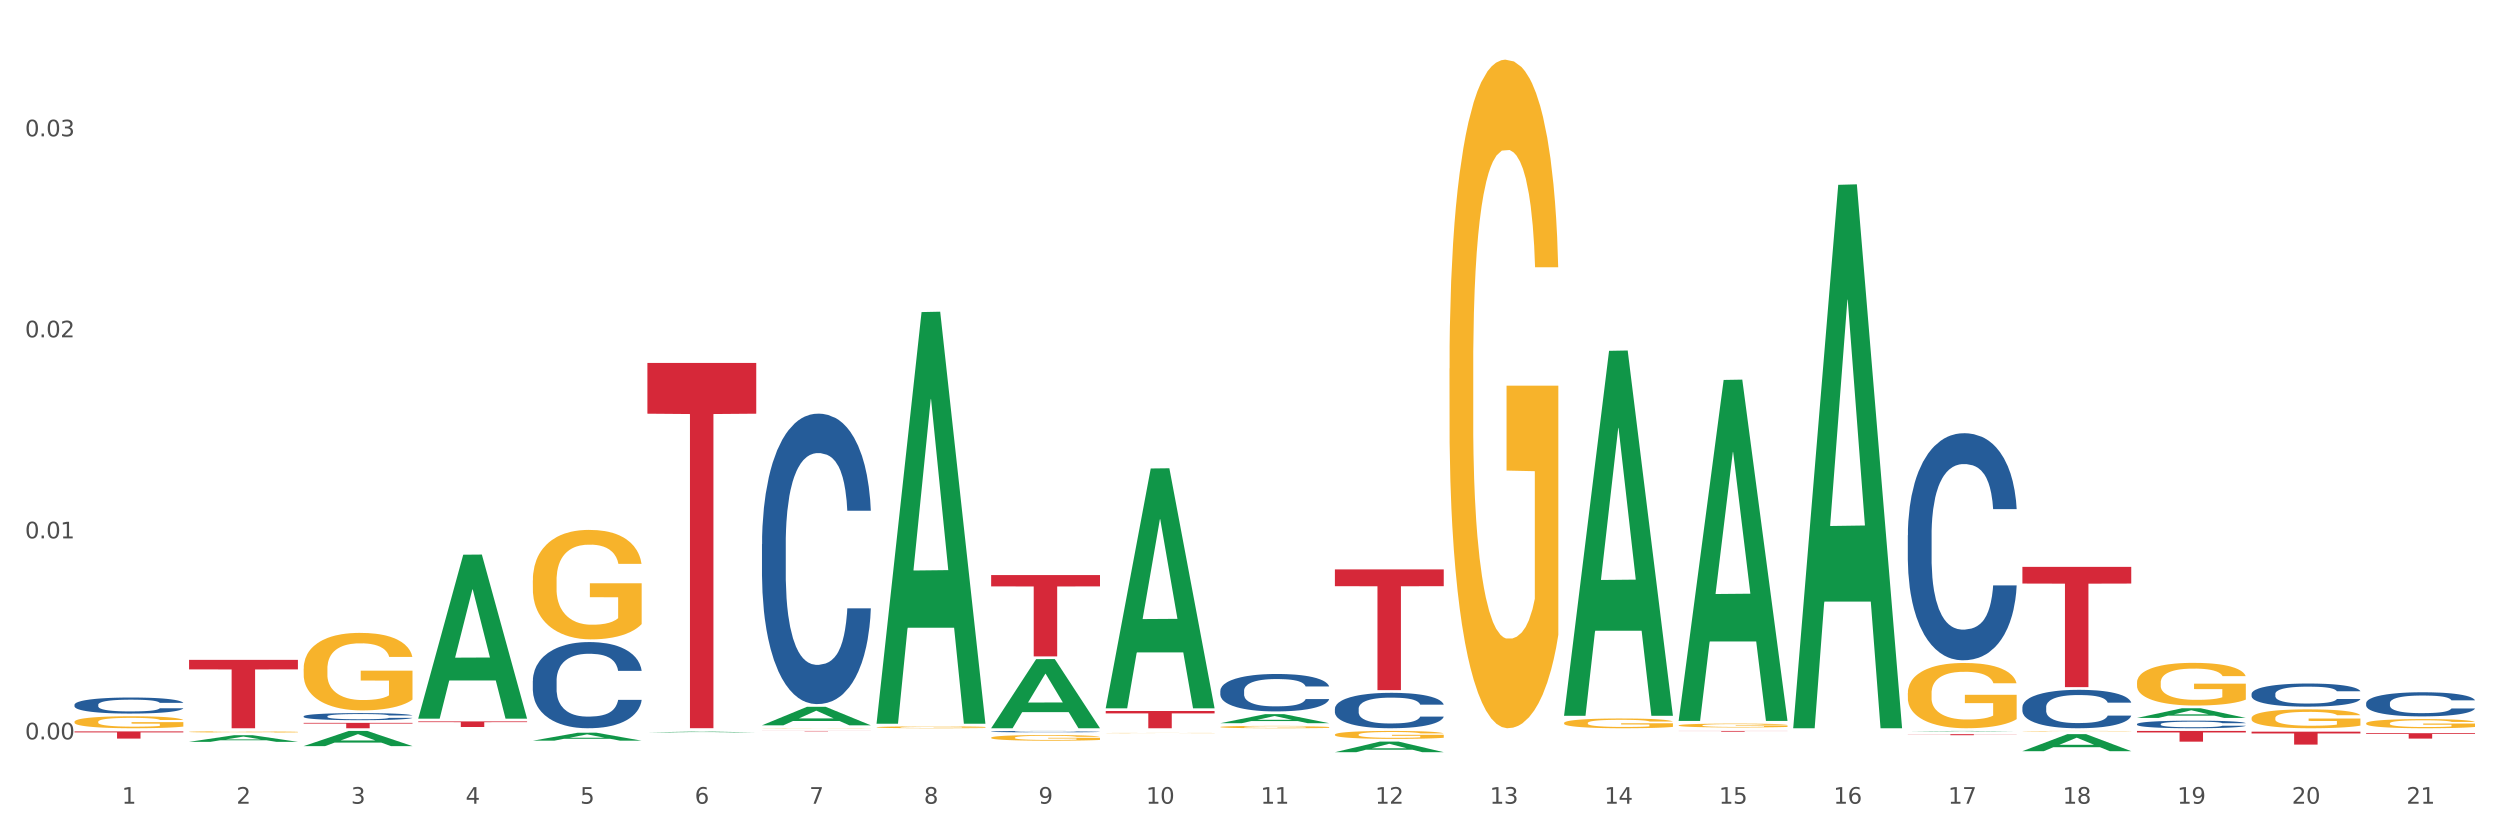 <?xml version="1.0" encoding="utf-8" standalone="no"?>
<!DOCTYPE svg PUBLIC "-//W3C//DTD SVG 1.1//EN"
  "http://www.w3.org/Graphics/SVG/1.1/DTD/svg11.dtd">
<svg xmlns:xlink="http://www.w3.org/1999/xlink" width="1080pt" height="360pt" viewBox="0 0 1080 360" xmlns="http://www.w3.org/2000/svg" version="1.1">
 <rect x="0" y="0" width="1080" height="360" fill="#333333" stroke="none"/>
 <defs>
  <style type="text/css">*{stroke-linejoin: round; stroke-linecap: butt}</style>
 </defs>
 <g id="figure_1">
  <g id="patch_1">
   <path d="M 0 360 
L 1080 360 
L 1080 0 
L 0 0 
z
" style="fill: #ffffff; stroke: #ffffff; stroke-linejoin: miter"/>
  </g>
  <g id="axes_1">
   <g id="matplotlib.axis_1">
    <g id="xtick_1">
     <g id="text_1">
      <!-- 1 -->
      <g style="fill: #4d4d4d" transform="translate(52.633 347.204) scale(0.096 -0.096)">
       <defs>
        <path id="DejaVuSans-31" d="M 794 531 
L 1825 531 
L 1825 4091 
L 703 3866 
L 703 4441 
L 1819 4666 
L 2450 4666 
L 2450 531 
L 3481 531 
L 3481 0 
L 794 0 
L 794 531 
z
" transform="scale(0.016)"/>
       </defs>
       <use xlink:href="#DejaVuSans-31"/>
      </g>
     </g>
    </g>
    <g id="xtick_2">
     <g id="text_2">
      <!-- 2 -->
      <g style="fill: #4d4d4d" transform="translate(102.133 347.204) scale(0.096 -0.096)">
       <defs>
        <path id="DejaVuSans-32" d="M 1228 531 
L 3431 531 
L 3431 0 
L 469 0 
L 469 531 
Q 828 903 1448 1529 
Q 2069 2156 2228 2338 
Q 2531 2678 2651 2914 
Q 2772 3150 2772 3378 
Q 2772 3750 2511 3984 
Q 2250 4219 1831 4219 
Q 1534 4219 1204 4116 
Q 875 4013 500 3803 
L 500 4441 
Q 881 4594 1212 4672 
Q 1544 4750 1819 4750 
Q 2544 4750 2975 4387 
Q 3406 4025 3406 3419 
Q 3406 3131 3298 2873 
Q 3191 2616 2906 2266 
Q 2828 2175 2409 1742 
Q 1991 1309 1228 531 
z
" transform="scale(0.016)"/>
       </defs>
       <use xlink:href="#DejaVuSans-32"/>
      </g>
     </g>
    </g>
    <g id="xtick_3">
     <g id="text_3">
      <!-- 3 -->
      <g style="fill: #4d4d4d" transform="translate(151.633 347.204) scale(0.096 -0.096)">
       <defs>
        <path id="DejaVuSans-33" d="M 2597 2516 
Q 3050 2419 3304 2112 
Q 3559 1806 3559 1356 
Q 3559 666 3084 287 
Q 2609 -91 1734 -91 
Q 1441 -91 1130 -33 
Q 819 25 488 141 
L 488 750 
Q 750 597 1062 519 
Q 1375 441 1716 441 
Q 2309 441 2620 675 
Q 2931 909 2931 1356 
Q 2931 1769 2642 2001 
Q 2353 2234 1838 2234 
L 1294 2234 
L 1294 2753 
L 1863 2753 
Q 2328 2753 2575 2939 
Q 2822 3125 2822 3475 
Q 2822 3834 2567 4026 
Q 2313 4219 1838 4219 
Q 1578 4219 1281 4162 
Q 984 4106 628 3988 
L 628 4550 
Q 988 4650 1302 4700 
Q 1616 4750 1894 4750 
Q 2613 4750 3031 4423 
Q 3450 4097 3450 3541 
Q 3450 3153 3228 2886 
Q 3006 2619 2597 2516 
z
" transform="scale(0.016)"/>
       </defs>
       <use xlink:href="#DejaVuSans-33"/>
      </g>
     </g>
    </g>
    <g id="xtick_4">
     <g id="text_4">
      <!-- 4 -->
      <g style="fill: #4d4d4d" transform="translate(201.133 347.204) scale(0.096 -0.096)">
       <defs>
        <path id="DejaVuSans-34" d="M 2419 4116 
L 825 1625 
L 2419 1625 
L 2419 4116 
z
M 2253 4666 
L 3047 4666 
L 3047 1625 
L 3713 1625 
L 3713 1100 
L 3047 1100 
L 3047 0 
L 2419 0 
L 2419 1100 
L 313 1100 
L 313 1709 
L 2253 4666 
z
" transform="scale(0.016)"/>
       </defs>
       <use xlink:href="#DejaVuSans-34"/>
      </g>
     </g>
    </g>
    <g id="xtick_5">
     <g id="text_5">
      <!-- 5 -->
      <g style="fill: #4d4d4d" transform="translate(250.633 347.204) scale(0.096 -0.096)">
       <defs>
        <path id="DejaVuSans-35" d="M 691 4666 
L 3169 4666 
L 3169 4134 
L 1269 4134 
L 1269 2991 
Q 1406 3038 1543 3061 
Q 1681 3084 1819 3084 
Q 2600 3084 3056 2656 
Q 3513 2228 3513 1497 
Q 3513 744 3044 326 
Q 2575 -91 1722 -91 
Q 1428 -91 1123 -41 
Q 819 9 494 109 
L 494 744 
Q 775 591 1075 516 
Q 1375 441 1709 441 
Q 2250 441 2565 725 
Q 2881 1009 2881 1497 
Q 2881 1984 2565 2268 
Q 2250 2553 1709 2553 
Q 1456 2553 1204 2497 
Q 953 2441 691 2322 
L 691 4666 
z
" transform="scale(0.016)"/>
       </defs>
       <use xlink:href="#DejaVuSans-35"/>
      </g>
     </g>
    </g>
    <g id="xtick_6">
     <g id="text_6">
      <!-- 6 -->
      <g style="fill: #4d4d4d" transform="translate(300.134 347.204) scale(0.096 -0.096)">
       <defs>
        <path id="DejaVuSans-36" d="M 2113 2584 
Q 1688 2584 1439 2293 
Q 1191 2003 1191 1497 
Q 1191 994 1439 701 
Q 1688 409 2113 409 
Q 2538 409 2786 701 
Q 3034 994 3034 1497 
Q 3034 2003 2786 2293 
Q 2538 2584 2113 2584 
z
M 3366 4563 
L 3366 3988 
Q 3128 4100 2886 4159 
Q 2644 4219 2406 4219 
Q 1781 4219 1451 3797 
Q 1122 3375 1075 2522 
Q 1259 2794 1537 2939 
Q 1816 3084 2150 3084 
Q 2853 3084 3261 2657 
Q 3669 2231 3669 1497 
Q 3669 778 3244 343 
Q 2819 -91 2113 -91 
Q 1303 -91 875 529 
Q 447 1150 447 2328 
Q 447 3434 972 4092 
Q 1497 4750 2381 4750 
Q 2619 4750 2861 4703 
Q 3103 4656 3366 4563 
z
" transform="scale(0.016)"/>
       </defs>
       <use xlink:href="#DejaVuSans-36"/>
      </g>
     </g>
    </g>
    <g id="xtick_7">
     <g id="text_7">
      <!-- 7 -->
      <g style="fill: #4d4d4d" transform="translate(349.634 347.204) scale(0.096 -0.096)">
       <defs>
        <path id="DejaVuSans-37" d="M 525 4666 
L 3525 4666 
L 3525 4397 
L 1831 0 
L 1172 0 
L 2766 4134 
L 525 4134 
L 525 4666 
z
" transform="scale(0.016)"/>
       </defs>
       <use xlink:href="#DejaVuSans-37"/>
      </g>
     </g>
    </g>
    <g id="xtick_8">
     <g id="text_8">
      <!-- 8 -->
      <g style="fill: #4d4d4d" transform="translate(399.134 347.204) scale(0.096 -0.096)">
       <defs>
        <path id="DejaVuSans-38" d="M 2034 2216 
Q 1584 2216 1326 1975 
Q 1069 1734 1069 1313 
Q 1069 891 1326 650 
Q 1584 409 2034 409 
Q 2484 409 2743 651 
Q 3003 894 3003 1313 
Q 3003 1734 2745 1975 
Q 2488 2216 2034 2216 
z
M 1403 2484 
Q 997 2584 770 2862 
Q 544 3141 544 3541 
Q 544 4100 942 4425 
Q 1341 4750 2034 4750 
Q 2731 4750 3128 4425 
Q 3525 4100 3525 3541 
Q 3525 3141 3298 2862 
Q 3072 2584 2669 2484 
Q 3125 2378 3379 2068 
Q 3634 1759 3634 1313 
Q 3634 634 3220 271 
Q 2806 -91 2034 -91 
Q 1263 -91 848 271 
Q 434 634 434 1313 
Q 434 1759 690 2068 
Q 947 2378 1403 2484 
z
M 1172 3481 
Q 1172 3119 1398 2916 
Q 1625 2713 2034 2713 
Q 2441 2713 2670 2916 
Q 2900 3119 2900 3481 
Q 2900 3844 2670 4047 
Q 2441 4250 2034 4250 
Q 1625 4250 1398 4047 
Q 1172 3844 1172 3481 
z
" transform="scale(0.016)"/>
       </defs>
       <use xlink:href="#DejaVuSans-38"/>
      </g>
     </g>
    </g>
    <g id="xtick_9">
     <g id="text_9">
      <!-- 9 -->
      <g style="fill: #4d4d4d" transform="translate(448.634 347.204) scale(0.096 -0.096)">
       <defs>
        <path id="DejaVuSans-39" d="M 703 97 
L 703 672 
Q 941 559 1184 500 
Q 1428 441 1663 441 
Q 2288 441 2617 861 
Q 2947 1281 2994 2138 
Q 2813 1869 2534 1725 
Q 2256 1581 1919 1581 
Q 1219 1581 811 2004 
Q 403 2428 403 3163 
Q 403 3881 828 4315 
Q 1253 4750 1959 4750 
Q 2769 4750 3195 4129 
Q 3622 3509 3622 2328 
Q 3622 1225 3098 567 
Q 2575 -91 1691 -91 
Q 1453 -91 1209 -44 
Q 966 3 703 97 
z
M 1959 2075 
Q 2384 2075 2632 2365 
Q 2881 2656 2881 3163 
Q 2881 3666 2632 3958 
Q 2384 4250 1959 4250 
Q 1534 4250 1286 3958 
Q 1038 3666 1038 3163 
Q 1038 2656 1286 2365 
Q 1534 2075 1959 2075 
z
" transform="scale(0.016)"/>
       </defs>
       <use xlink:href="#DejaVuSans-39"/>
      </g>
     </g>
    </g>
    <g id="xtick_10">
     <g id="text_10">
      <!-- 10 -->
      <g style="fill: #4d4d4d" transform="translate(495.079 347.204) scale(0.096 -0.096)">
       <defs>
        <path id="DejaVuSans-30" d="M 2034 4250 
Q 1547 4250 1301 3770 
Q 1056 3291 1056 2328 
Q 1056 1369 1301 889 
Q 1547 409 2034 409 
Q 2525 409 2770 889 
Q 3016 1369 3016 2328 
Q 3016 3291 2770 3770 
Q 2525 4250 2034 4250 
z
M 2034 4750 
Q 2819 4750 3233 4129 
Q 3647 3509 3647 2328 
Q 3647 1150 3233 529 
Q 2819 -91 2034 -91 
Q 1250 -91 836 529 
Q 422 1150 422 2328 
Q 422 3509 836 4129 
Q 1250 4750 2034 4750 
z
" transform="scale(0.016)"/>
       </defs>
       <use xlink:href="#DejaVuSans-31"/>
       <use xlink:href="#DejaVuSans-30" transform="translate(63.623 0)"/>
      </g>
     </g>
    </g>
    <g id="xtick_11">
     <g id="text_11">
      <!-- 11 -->
      <g style="fill: #4d4d4d" transform="translate(544.58 347.204) scale(0.096 -0.096)">
       <use xlink:href="#DejaVuSans-31"/>
       <use xlink:href="#DejaVuSans-31" transform="translate(63.623 0)"/>
      </g>
     </g>
    </g>
    <g id="xtick_12">
     <g id="text_12">
      <!-- 12 -->
      <g style="fill: #4d4d4d" transform="translate(594.08 347.204) scale(0.096 -0.096)">
       <use xlink:href="#DejaVuSans-31"/>
       <use xlink:href="#DejaVuSans-32" transform="translate(63.623 0)"/>
      </g>
     </g>
    </g>
    <g id="xtick_13">
     <g id="text_13">
      <!-- 13 -->
      <g style="fill: #4d4d4d" transform="translate(643.58 347.204) scale(0.096 -0.096)">
       <use xlink:href="#DejaVuSans-31"/>
       <use xlink:href="#DejaVuSans-33" transform="translate(63.623 0)"/>
      </g>
     </g>
    </g>
    <g id="xtick_14">
     <g id="text_14">
      <!-- 14 -->
      <g style="fill: #4d4d4d" transform="translate(693.08 347.204) scale(0.096 -0.096)">
       <use xlink:href="#DejaVuSans-31"/>
       <use xlink:href="#DejaVuSans-34" transform="translate(63.623 0)"/>
      </g>
     </g>
    </g>
    <g id="xtick_15">
     <g id="text_15">
      <!-- 15 -->
      <g style="fill: #4d4d4d" transform="translate(742.58 347.204) scale(0.096 -0.096)">
       <use xlink:href="#DejaVuSans-31"/>
       <use xlink:href="#DejaVuSans-35" transform="translate(63.623 0)"/>
      </g>
     </g>
    </g>
    <g id="xtick_16">
     <g id="text_16">
      <!-- 16 -->
      <g style="fill: #4d4d4d" transform="translate(792.08 347.204) scale(0.096 -0.096)">
       <use xlink:href="#DejaVuSans-31"/>
       <use xlink:href="#DejaVuSans-36" transform="translate(63.623 0)"/>
      </g>
     </g>
    </g>
    <g id="xtick_17">
     <g id="text_17">
      <!-- 17 -->
      <g style="fill: #4d4d4d" transform="translate(841.58 347.204) scale(0.096 -0.096)">
       <use xlink:href="#DejaVuSans-31"/>
       <use xlink:href="#DejaVuSans-37" transform="translate(63.623 0)"/>
      </g>
     </g>
    </g>
    <g id="xtick_18">
     <g id="text_18">
      <!-- 18 -->
      <g style="fill: #4d4d4d" transform="translate(891.08 347.204) scale(0.096 -0.096)">
       <use xlink:href="#DejaVuSans-31"/>
       <use xlink:href="#DejaVuSans-38" transform="translate(63.623 0)"/>
      </g>
     </g>
    </g>
    <g id="xtick_19">
     <g id="text_19">
      <!-- 19 -->
      <g style="fill: #4d4d4d" transform="translate(940.58 347.204) scale(0.096 -0.096)">
       <use xlink:href="#DejaVuSans-31"/>
       <use xlink:href="#DejaVuSans-39" transform="translate(63.623 0)"/>
      </g>
     </g>
    </g>
    <g id="xtick_20">
     <g id="text_20">
      <!-- 20 -->
      <g style="fill: #4d4d4d" transform="translate(990.08 347.204) scale(0.096 -0.096)">
       <use xlink:href="#DejaVuSans-32"/>
       <use xlink:href="#DejaVuSans-30" transform="translate(63.623 0)"/>
      </g>
     </g>
    </g>
    <g id="xtick_21">
     <g id="text_21">
      <!-- 21 -->
      <g style="fill: #4d4d4d" transform="translate(1039.58 347.204) scale(0.096 -0.096)">
       <use xlink:href="#DejaVuSans-32"/>
       <use xlink:href="#DejaVuSans-31" transform="translate(63.623 0)"/>
      </g>
     </g>
    </g>
    <g id="xtick_22"/>
    <g id="xtick_23"/>
    <g id="xtick_24"/>
    <g id="xtick_25"/>
    <g id="xtick_26"/>
    <g id="xtick_27"/>
    <g id="xtick_28"/>
    <g id="xtick_29"/>
    <g id="xtick_30"/>
    <g id="xtick_31"/>
    <g id="xtick_32"/>
    <g id="xtick_33"/>
    <g id="xtick_34"/>
    <g id="xtick_35"/>
    <g id="xtick_36"/>
    <g id="xtick_37"/>
    <g id="xtick_38"/>
    <g id="xtick_39"/>
    <g id="xtick_40"/>
    <g id="xtick_41"/>
   </g>
   <g id="matplotlib.axis_2">
    <g id="ytick_1">
     <g id="text_22">
      <!-- 0.00 -->
      <g style="fill: #4d4d4d" transform="translate(10.8 319.415) scale(0.096 -0.096)">
       <defs>
        <path id="DejaVuSans-2e" d="M 684 794 
L 1344 794 
L 1344 0 
L 684 0 
L 684 794 
z
" transform="scale(0.016)"/>
       </defs>
       <use xlink:href="#DejaVuSans-30"/>
       <use xlink:href="#DejaVuSans-2e" transform="translate(63.623 0)"/>
       <use xlink:href="#DejaVuSans-30" transform="translate(95.41 0)"/>
       <use xlink:href="#DejaVuSans-30" transform="translate(159.033 0)"/>
      </g>
     </g>
    </g>
    <g id="ytick_2">
     <g id="text_23">
      <!-- 0.01 -->
      <g style="fill: #4d4d4d" transform="translate(10.8 232.575) scale(0.096 -0.096)">
       <use xlink:href="#DejaVuSans-30"/>
       <use xlink:href="#DejaVuSans-2e" transform="translate(63.623 0)"/>
       <use xlink:href="#DejaVuSans-30" transform="translate(95.41 0)"/>
       <use xlink:href="#DejaVuSans-31" transform="translate(159.033 0)"/>
      </g>
     </g>
    </g>
    <g id="ytick_3">
     <g id="text_24">
      <!-- 0.02 -->
      <g style="fill: #4d4d4d" transform="translate(10.8 145.735) scale(0.096 -0.096)">
       <use xlink:href="#DejaVuSans-30"/>
       <use xlink:href="#DejaVuSans-2e" transform="translate(63.623 0)"/>
       <use xlink:href="#DejaVuSans-30" transform="translate(95.41 0)"/>
       <use xlink:href="#DejaVuSans-32" transform="translate(159.033 0)"/>
      </g>
     </g>
    </g>
    <g id="ytick_4">
     <g id="text_25">
      <!-- 0.03 -->
      <g style="fill: #4d4d4d" transform="translate(10.8 58.895) scale(0.096 -0.096)">
       <use xlink:href="#DejaVuSans-30"/>
       <use xlink:href="#DejaVuSans-2e" transform="translate(63.623 0)"/>
       <use xlink:href="#DejaVuSans-30" transform="translate(95.41 0)"/>
       <use xlink:href="#DejaVuSans-33" transform="translate(159.033 0)"/>
      </g>
     </g>
    </g>
    <g id="ytick_5"/>
    <g id="ytick_6"/>
    <g id="ytick_7"/>
    <g id="ytick_8"/>
   </g>
   <g id="PolyCollection_1">
    <path d="M 131.175 309.436 
L 131.231 309.433 
L 131.231 309.355 
L 131.397 309.248 
L 132.009 309.052 
L 132.787 308.904 
L 134.121 308.73 
L 134.844 308.657 
L 135.789 308.576 
L 137.734 308.444 
L 139.957 308.332 
L 141.514 308.271 
L 142.681 308.231 
L 145.294 308.161 
L 146.794 308.13 
L 148.351 308.105 
L 149.685 308.088 
L 151.908 308.069 
L 153.687 308.06 
L 155.744 308.058 
L 157.467 308.06 
L 159.746 308.072 
L 163.081 308.105 
L 164.359 308.125 
L 166.082 308.158 
L 167.861 308.203 
L 169.306 308.248 
L 170.974 308.313 
L 172.697 308.397 
L 174.365 308.503 
L 175.532 308.601 
L 176.477 308.705 
L 177.311 308.831 
L 177.922 308.968 
L 178.2 309.083 
L 168.028 309.083 
L 167.75 308.979 
L 167.194 308.867 
L 166.638 308.792 
L 166.027 308.73 
L 165.082 308.66 
L 164.248 308.615 
L 162.859 308.562 
L 161.58 308.528 
L 160.524 308.509 
L 159.245 308.492 
L 156.522 308.475 
L 154.576 308.475 
L 153.353 308.481 
L 151.853 308.495 
L 150.574 308.514 
L 149.073 308.548 
L 147.906 308.584 
L 146.739 308.632 
L 146.072 308.666 
L 145.071 308.727 
L 144.404 308.778 
L 143.515 308.864 
L 143.015 308.926 
L 142.125 309.086 
L 141.736 309.203 
L 141.569 309.285 
L 141.458 309.374 
L 141.458 309.811 
L 141.792 310.007 
L 142.07 310.091 
L 142.514 310.187 
L 143.348 310.31 
L 144.571 310.43 
L 145.849 310.517 
L 146.906 310.571 
L 147.906 310.61 
L 148.907 310.641 
L 150.13 310.669 
L 151.13 310.685 
L 152.631 310.702 
L 154.41 310.711 
L 155.799 310.711 
L 158.634 310.697 
L 159.912 310.683 
L 161.135 310.663 
L 162.469 310.632 
L 163.526 310.599 
L 164.137 310.573 
L 165.137 310.52 
L 165.916 310.464 
L 166.583 310.4 
L 167.027 310.344 
L 167.528 310.26 
L 167.917 310.164 
L 168.028 310.114 
L 178.2 310.114 
L 177.978 310.215 
L 177.589 310.313 
L 176.81 310.444 
L 176.199 310.52 
L 175.254 310.613 
L 174.253 310.691 
L 172.864 310.778 
L 171.585 310.842 
L 170.251 310.898 
L 168.806 310.949 
L 166.194 311.019 
L 165.249 311.038 
L 163.248 311.072 
L 161.691 311.092 
L 159.412 311.111 
L 157.078 311.122 
L 154.632 311.125 
L 152.464 311.12 
L 150.074 311.103 
L 148.573 311.086 
L 146.906 311.061 
L 144.96 311.022 
L 143.126 310.974 
L 141.403 310.918 
L 139.791 310.853 
L 138.29 310.781 
L 136.344 310.66 
L 134.899 310.543 
L 133.843 310.433 
L 133.12 310.341 
L 132.398 310.223 
L 132.009 310.142 
L 131.397 309.946 
L 131.175 309.764 
L 131.175 309.436 
z
" clip-path="url(#pb22feb8f9c)" style="fill: #255c99"/>
    <path d="M 230.175 294.102 
L 230.231 294.068 
L 230.231 293.116 
L 230.397 291.824 
L 231.009 289.444 
L 231.787 287.642 
L 233.121 285.533 
L 233.844 284.649 
L 234.789 283.663 
L 236.734 282.065 
L 238.957 280.705 
L 240.514 279.956 
L 241.681 279.48 
L 244.294 278.63 
L 245.794 278.256 
L 247.351 277.95 
L 248.685 277.746 
L 250.908 277.508 
L 252.687 277.406 
L 254.744 277.372 
L 256.467 277.406 
L 258.746 277.542 
L 262.081 277.95 
L 263.359 278.188 
L 265.082 278.596 
L 266.861 279.14 
L 268.306 279.684 
L 269.974 280.467 
L 271.697 281.487 
L 273.365 282.779 
L 274.532 283.969 
L 275.477 285.227 
L 276.311 286.757 
L 276.922 288.424 
L 277.2 289.818 
L 267.028 289.818 
L 266.75 288.56 
L 266.194 287.199 
L 265.638 286.281 
L 265.027 285.533 
L 264.082 284.683 
L 263.248 284.139 
L 261.859 283.493 
L 260.58 283.085 
L 259.524 282.847 
L 258.245 282.643 
L 255.522 282.439 
L 253.576 282.439 
L 252.353 282.507 
L 250.853 282.677 
L 249.574 282.915 
L 248.073 283.323 
L 246.906 283.765 
L 245.739 284.343 
L 245.072 284.751 
L 244.071 285.499 
L 243.404 286.111 
L 242.515 287.165 
L 242.015 287.914 
L 241.125 289.852 
L 240.736 291.28 
L 240.569 292.266 
L 240.458 293.354 
L 240.458 298.659 
L 240.792 301.039 
L 241.07 302.06 
L 241.514 303.216 
L 242.348 304.712 
L 243.571 306.174 
L 244.849 307.228 
L 245.906 307.874 
L 246.906 308.35 
L 247.907 308.725 
L 249.13 309.065 
L 250.13 309.269 
L 251.631 309.473 
L 253.41 309.575 
L 254.799 309.575 
L 257.634 309.405 
L 258.913 309.235 
L 260.135 308.997 
L 261.469 308.623 
L 262.526 308.214 
L 263.137 307.908 
L 264.137 307.262 
L 264.916 306.582 
L 265.583 305.8 
L 266.027 305.12 
L 266.528 304.1 
L 266.917 302.944 
L 267.028 302.332 
L 277.2 302.332 
L 276.978 303.556 
L 276.589 304.746 
L 275.81 306.344 
L 275.199 307.262 
L 274.254 308.384 
L 273.253 309.337 
L 271.864 310.391 
L 270.585 311.173 
L 269.251 311.853 
L 267.806 312.465 
L 265.194 313.315 
L 264.249 313.553 
L 262.248 313.961 
L 260.691 314.199 
L 258.412 314.437 
L 256.078 314.573 
L 253.632 314.607 
L 251.464 314.539 
L 249.074 314.335 
L 247.573 314.131 
L 245.906 313.825 
L 243.96 313.349 
L 242.126 312.771 
L 240.403 312.091 
L 238.791 311.309 
L 237.29 310.425 
L 235.344 308.963 
L 233.899 307.534 
L 232.843 306.208 
L 232.12 305.086 
L 231.398 303.658 
L 231.009 302.672 
L 230.397 300.291 
L 230.175 298.081 
L 230.175 294.102 
z
" clip-path="url(#pb22feb8f9c)" style="fill: #255c99"/>
    <path d="M 329.175 235.072 
L 329.231 234.957 
L 329.231 231.748 
L 329.397 227.393 
L 330.009 219.371 
L 330.787 213.298 
L 332.121 206.193 
L 332.844 203.213 
L 333.789 199.89 
L 335.734 194.503 
L 337.957 189.919 
L 339.514 187.398 
L 340.681 185.794 
L 343.294 182.929 
L 344.794 181.668 
L 346.351 180.637 
L 347.685 179.949 
L 349.908 179.147 
L 351.687 178.803 
L 353.744 178.689 
L 355.467 178.803 
L 357.746 179.262 
L 361.081 180.637 
L 362.359 181.439 
L 364.082 182.814 
L 365.861 184.648 
L 367.306 186.481 
L 368.974 189.117 
L 370.697 192.555 
L 372.365 196.91 
L 373.532 200.921 
L 374.477 205.161 
L 375.311 210.318 
L 375.922 215.933 
L 376.2 220.632 
L 366.028 220.632 
L 365.75 216.392 
L 365.194 211.808 
L 364.638 208.714 
L 364.027 206.193 
L 363.082 203.328 
L 362.248 201.494 
L 360.859 199.317 
L 359.58 197.941 
L 358.524 197.139 
L 357.245 196.452 
L 354.522 195.764 
L 352.576 195.764 
L 351.353 195.993 
L 349.853 196.566 
L 348.574 197.368 
L 347.073 198.744 
L 345.906 200.233 
L 344.739 202.182 
L 344.072 203.557 
L 343.071 206.078 
L 342.404 208.141 
L 341.515 211.693 
L 341.015 214.214 
L 340.125 220.747 
L 339.736 225.56 
L 339.569 228.883 
L 339.458 232.55 
L 339.458 250.428 
L 339.792 258.45 
L 340.07 261.888 
L 340.514 265.784 
L 341.348 270.826 
L 342.571 275.754 
L 343.849 279.307 
L 344.906 281.484 
L 345.906 283.089 
L 346.907 284.349 
L 348.13 285.495 
L 349.13 286.183 
L 350.631 286.87 
L 352.41 287.214 
L 353.799 287.214 
L 356.634 286.641 
L 357.913 286.068 
L 359.135 285.266 
L 360.469 284.005 
L 361.526 282.63 
L 362.137 281.599 
L 363.137 279.421 
L 363.916 277.129 
L 364.583 274.494 
L 365.027 272.202 
L 365.528 268.764 
L 365.917 264.867 
L 366.028 262.805 
L 376.2 262.805 
L 375.978 266.93 
L 375.589 270.941 
L 374.81 276.327 
L 374.199 279.421 
L 373.254 283.203 
L 372.253 286.412 
L 370.864 289.965 
L 369.585 292.6 
L 368.251 294.892 
L 366.806 296.955 
L 364.194 299.82 
L 363.249 300.622 
L 361.248 301.997 
L 359.691 302.8 
L 357.412 303.602 
L 355.078 304.06 
L 352.632 304.175 
L 350.464 303.946 
L 348.074 303.258 
L 346.573 302.57 
L 344.906 301.539 
L 342.96 299.935 
L 341.126 297.986 
L 339.403 295.694 
L 337.791 293.059 
L 336.29 290.079 
L 334.344 285.151 
L 332.899 280.338 
L 331.843 275.869 
L 331.12 272.087 
L 330.398 267.274 
L 330.009 263.95 
L 329.397 255.929 
L 329.175 248.48 
L 329.175 235.072 
z
" clip-path="url(#pb22feb8f9c)" style="fill: #255c99"/>
    <path d="M 428.175 316.04 
L 428.231 316.04 
L 428.231 316.024 
L 428.397 316.003 
L 429.009 315.964 
L 429.787 315.935 
L 431.121 315.9 
L 431.844 315.886 
L 432.789 315.87 
L 434.734 315.844 
L 436.957 315.822 
L 438.514 315.81 
L 439.681 315.802 
L 442.294 315.788 
L 443.794 315.782 
L 445.351 315.777 
L 446.685 315.774 
L 448.908 315.77 
L 450.687 315.768 
L 452.744 315.767 
L 454.467 315.768 
L 456.746 315.77 
L 460.081 315.777 
L 461.359 315.781 
L 463.082 315.787 
L 464.861 315.796 
L 466.306 315.805 
L 467.974 315.818 
L 469.697 315.835 
L 471.365 315.856 
L 472.532 315.875 
L 473.477 315.895 
L 474.311 315.92 
L 474.922 315.948 
L 475.2 315.97 
L 465.028 315.97 
L 464.75 315.95 
L 464.194 315.928 
L 463.638 315.913 
L 463.027 315.9 
L 462.082 315.887 
L 461.248 315.878 
L 459.859 315.867 
L 458.58 315.861 
L 457.524 315.857 
L 456.245 315.853 
L 453.522 315.85 
L 451.576 315.85 
L 450.353 315.851 
L 448.853 315.854 
L 447.574 315.858 
L 446.073 315.864 
L 444.906 315.872 
L 443.739 315.881 
L 443.072 315.888 
L 442.071 315.9 
L 441.404 315.91 
L 440.515 315.927 
L 440.015 315.939 
L 439.125 315.971 
L 438.736 315.994 
L 438.569 316.01 
L 438.458 316.028 
L 438.458 316.115 
L 438.792 316.153 
L 439.07 316.17 
L 439.514 316.189 
L 440.348 316.213 
L 441.571 316.237 
L 442.849 316.254 
L 443.906 316.265 
L 444.906 316.273 
L 445.907 316.279 
L 447.13 316.284 
L 448.13 316.288 
L 449.631 316.291 
L 451.41 316.293 
L 452.799 316.293 
L 455.634 316.29 
L 456.913 316.287 
L 458.135 316.283 
L 459.469 316.277 
L 460.526 316.27 
L 461.137 316.265 
L 462.137 316.255 
L 462.916 316.244 
L 463.583 316.231 
L 464.027 316.22 
L 464.528 316.203 
L 464.917 316.184 
L 465.028 316.174 
L 475.2 316.174 
L 474.978 316.194 
L 474.589 316.214 
L 473.81 316.24 
L 473.199 316.255 
L 472.254 316.273 
L 471.253 316.289 
L 469.864 316.306 
L 468.585 316.319 
L 467.251 316.33 
L 465.806 316.34 
L 463.194 316.354 
L 462.249 316.357 
L 460.248 316.364 
L 458.691 316.368 
L 456.412 316.372 
L 454.078 316.374 
L 451.632 316.375 
L 449.464 316.373 
L 447.074 316.37 
L 445.573 316.367 
L 443.906 316.362 
L 441.96 316.354 
L 440.126 316.345 
L 438.403 316.334 
L 436.791 316.321 
L 435.29 316.306 
L 433.344 316.283 
L 431.899 316.259 
L 430.843 316.238 
L 430.12 316.219 
L 429.398 316.196 
L 429.009 316.18 
L 428.397 316.141 
L 428.175 316.105 
L 428.175 316.04 
z
" clip-path="url(#pb22feb8f9c)" style="fill: #255c99"/>
    <path d="M 527.175 298.425 
L 527.231 298.41 
L 527.231 297.997 
L 527.397 297.435 
L 528.009 296.401 
L 528.787 295.618 
L 530.121 294.702 
L 530.844 294.318 
L 531.789 293.89 
L 533.734 293.195 
L 535.957 292.605 
L 537.514 292.28 
L 538.681 292.073 
L 541.294 291.703 
L 542.794 291.541 
L 544.351 291.408 
L 545.685 291.319 
L 547.908 291.216 
L 549.687 291.172 
L 551.744 291.157 
L 553.467 291.172 
L 555.746 291.231 
L 559.081 291.408 
L 560.359 291.511 
L 562.082 291.689 
L 563.861 291.925 
L 565.306 292.161 
L 566.974 292.501 
L 568.697 292.944 
L 570.365 293.506 
L 571.532 294.023 
L 572.477 294.569 
L 573.311 295.234 
L 573.922 295.958 
L 574.2 296.564 
L 564.028 296.564 
L 563.75 296.017 
L 563.194 295.426 
L 562.638 295.027 
L 562.027 294.702 
L 561.082 294.333 
L 560.248 294.097 
L 558.859 293.816 
L 557.58 293.639 
L 556.524 293.535 
L 555.245 293.447 
L 552.522 293.358 
L 550.576 293.358 
L 549.353 293.388 
L 547.853 293.461 
L 546.574 293.565 
L 545.073 293.742 
L 543.906 293.934 
L 542.739 294.185 
L 542.072 294.363 
L 541.071 294.688 
L 540.404 294.953 
L 539.515 295.411 
L 539.015 295.736 
L 538.125 296.578 
L 537.736 297.199 
L 537.569 297.627 
L 537.458 298.1 
L 537.458 300.405 
L 537.792 301.439 
L 538.07 301.882 
L 538.514 302.384 
L 539.348 303.034 
L 540.571 303.67 
L 541.849 304.127 
L 542.906 304.408 
L 543.906 304.615 
L 544.907 304.777 
L 546.13 304.925 
L 547.13 305.014 
L 548.631 305.103 
L 550.41 305.147 
L 551.799 305.147 
L 554.634 305.073 
L 555.913 304.999 
L 557.135 304.896 
L 558.469 304.733 
L 559.526 304.556 
L 560.137 304.423 
L 561.138 304.142 
L 561.916 303.847 
L 562.583 303.507 
L 563.027 303.212 
L 563.528 302.768 
L 563.917 302.266 
L 564.028 302 
L 574.2 302 
L 573.978 302.532 
L 573.589 303.049 
L 572.81 303.743 
L 572.199 304.142 
L 571.254 304.63 
L 570.253 305.043 
L 568.864 305.501 
L 567.585 305.841 
L 566.251 306.137 
L 564.806 306.403 
L 562.194 306.772 
L 561.249 306.875 
L 559.248 307.053 
L 557.691 307.156 
L 555.412 307.259 
L 553.078 307.318 
L 550.632 307.333 
L 548.464 307.304 
L 546.074 307.215 
L 544.573 307.126 
L 542.906 306.993 
L 540.96 306.787 
L 539.126 306.535 
L 537.403 306.24 
L 535.791 305.9 
L 534.29 305.516 
L 532.344 304.881 
L 530.899 304.26 
L 529.843 303.684 
L 529.12 303.197 
L 528.398 302.576 
L 528.009 302.148 
L 527.397 301.114 
L 527.175 300.154 
L 527.175 298.425 
z
" clip-path="url(#pb22feb8f9c)" style="fill: #255c99"/>
    <path d="M 576.675 306.177 
L 576.731 306.163 
L 576.731 305.772 
L 576.897 305.24 
L 577.509 304.262 
L 578.287 303.521 
L 579.621 302.654 
L 580.344 302.29 
L 581.289 301.885 
L 583.234 301.228 
L 585.457 300.669 
L 587.014 300.361 
L 588.181 300.165 
L 590.794 299.816 
L 592.294 299.662 
L 593.851 299.536 
L 595.185 299.452 
L 597.408 299.354 
L 599.187 299.313 
L 601.244 299.299 
L 602.967 299.313 
L 605.246 299.368 
L 608.581 299.536 
L 609.859 299.634 
L 611.582 299.802 
L 613.361 300.026 
L 614.806 300.249 
L 616.474 300.571 
L 618.197 300.99 
L 619.865 301.521 
L 621.032 302.011 
L 621.977 302.528 
L 622.811 303.157 
L 623.422 303.842 
L 623.7 304.415 
L 613.528 304.415 
L 613.25 303.898 
L 612.694 303.339 
L 612.138 302.961 
L 611.527 302.654 
L 610.582 302.304 
L 609.748 302.081 
L 608.359 301.815 
L 607.08 301.647 
L 606.024 301.549 
L 604.745 301.466 
L 602.022 301.382 
L 600.076 301.382 
L 598.853 301.41 
L 597.353 301.48 
L 596.074 301.577 
L 594.573 301.745 
L 593.406 301.927 
L 592.239 302.165 
L 591.572 302.332 
L 590.571 302.64 
L 589.904 302.892 
L 589.015 303.325 
L 588.515 303.633 
L 587.625 304.429 
L 587.236 305.017 
L 587.069 305.422 
L 586.958 305.869 
L 586.958 308.05 
L 587.292 309.029 
L 587.57 309.449 
L 588.014 309.924 
L 588.848 310.539 
L 590.071 311.14 
L 591.349 311.574 
L 592.406 311.839 
L 593.406 312.035 
L 594.407 312.189 
L 595.63 312.329 
L 596.63 312.412 
L 598.131 312.496 
L 599.91 312.538 
L 601.299 312.538 
L 604.134 312.468 
L 605.413 312.398 
L 606.635 312.301 
L 607.969 312.147 
L 609.026 311.979 
L 609.637 311.853 
L 610.638 311.588 
L 611.416 311.308 
L 612.083 310.986 
L 612.527 310.707 
L 613.028 310.287 
L 613.417 309.812 
L 613.528 309.56 
L 623.7 309.56 
L 623.478 310.064 
L 623.089 310.553 
L 622.31 311.21 
L 621.699 311.588 
L 620.754 312.049 
L 619.753 312.44 
L 618.364 312.874 
L 617.085 313.195 
L 615.751 313.475 
L 614.306 313.727 
L 611.694 314.076 
L 610.749 314.174 
L 608.748 314.342 
L 607.191 314.44 
L 604.912 314.537 
L 602.578 314.593 
L 600.132 314.607 
L 597.964 314.579 
L 595.574 314.496 
L 594.073 314.412 
L 592.406 314.286 
L 590.46 314.09 
L 588.626 313.852 
L 586.903 313.573 
L 585.291 313.251 
L 583.79 312.888 
L 581.844 312.287 
L 580.399 311.699 
L 579.343 311.154 
L 578.62 310.693 
L 577.898 310.106 
L 577.509 309.7 
L 576.897 308.722 
L 576.675 307.813 
L 576.675 306.177 
z
" clip-path="url(#pb22feb8f9c)" style="fill: #255c99"/>
    <path d="M 824.175 231.224 
L 824.231 231.134 
L 824.231 228.626 
L 824.397 225.221 
L 825.009 218.949 
L 825.787 214.201 
L 827.121 208.646 
L 827.844 206.317 
L 828.789 203.718 
L 830.734 199.507 
L 832.957 195.924 
L 834.514 193.953 
L 835.681 192.698 
L 838.294 190.458 
L 839.794 189.473 
L 841.351 188.667 
L 842.685 188.129 
L 844.908 187.502 
L 846.687 187.233 
L 848.744 187.144 
L 850.467 187.233 
L 852.746 187.591 
L 856.081 188.667 
L 857.359 189.294 
L 859.082 190.369 
L 860.861 191.802 
L 862.306 193.236 
L 863.974 195.297 
L 865.697 197.984 
L 867.365 201.389 
L 868.532 204.525 
L 869.477 207.84 
L 870.311 211.871 
L 870.922 216.262 
L 871.2 219.935 
L 861.028 219.935 
L 860.75 216.62 
L 860.194 213.036 
L 859.638 210.617 
L 859.027 208.646 
L 858.082 206.406 
L 857.248 204.973 
L 855.859 203.27 
L 854.58 202.195 
L 853.524 201.568 
L 852.245 201.031 
L 849.522 200.493 
L 847.576 200.493 
L 846.353 200.672 
L 844.853 201.12 
L 843.574 201.747 
L 842.073 202.822 
L 840.906 203.987 
L 839.739 205.51 
L 839.072 206.585 
L 838.071 208.556 
L 837.404 210.169 
L 836.515 212.947 
L 836.015 214.918 
L 835.125 220.025 
L 834.736 223.787 
L 834.569 226.386 
L 834.458 229.253 
L 834.458 243.229 
L 834.792 249.501 
L 835.07 252.189 
L 835.514 255.235 
L 836.348 259.177 
L 837.571 263.03 
L 838.849 265.807 
L 839.906 267.509 
L 840.906 268.764 
L 841.907 269.749 
L 843.13 270.645 
L 844.13 271.183 
L 845.631 271.72 
L 847.41 271.989 
L 848.799 271.989 
L 851.634 271.541 
L 852.913 271.093 
L 854.135 270.466 
L 855.469 269.48 
L 856.526 268.405 
L 857.137 267.599 
L 858.138 265.897 
L 858.916 264.105 
L 859.583 262.044 
L 860.027 260.252 
L 860.528 257.564 
L 860.917 254.518 
L 861.028 252.905 
L 871.2 252.905 
L 870.978 256.131 
L 870.589 259.267 
L 869.81 263.478 
L 869.199 265.897 
L 868.254 268.853 
L 867.253 271.362 
L 865.864 274.139 
L 864.585 276.2 
L 863.251 277.992 
L 861.806 279.604 
L 859.194 281.844 
L 858.249 282.472 
L 856.248 283.547 
L 854.691 284.174 
L 852.412 284.801 
L 850.078 285.159 
L 847.632 285.249 
L 845.464 285.07 
L 843.074 284.532 
L 841.573 283.995 
L 839.906 283.188 
L 837.96 281.934 
L 836.126 280.411 
L 834.403 278.619 
L 832.791 276.558 
L 831.29 274.229 
L 829.344 270.376 
L 827.899 266.613 
L 826.843 263.119 
L 826.12 260.163 
L 825.398 256.4 
L 825.009 253.801 
L 824.397 247.53 
L 824.175 241.706 
L 824.175 231.224 
z
" clip-path="url(#pb22feb8f9c)" style="fill: #255c99"/>
    <path d="M 873.675 305.462 
L 873.731 305.447 
L 873.731 305.023 
L 873.897 304.446 
L 874.509 303.385 
L 875.287 302.581 
L 876.621 301.641 
L 877.344 301.246 
L 878.289 300.806 
L 880.234 300.094 
L 882.457 299.487 
L 884.014 299.153 
L 885.181 298.941 
L 887.794 298.562 
L 889.294 298.395 
L 890.851 298.259 
L 892.185 298.168 
L 894.408 298.061 
L 896.187 298.016 
L 898.244 298.001 
L 899.967 298.016 
L 902.246 298.077 
L 905.581 298.259 
L 906.859 298.365 
L 908.582 298.547 
L 910.361 298.789 
L 911.806 299.032 
L 913.474 299.381 
L 915.197 299.836 
L 916.865 300.412 
L 918.032 300.943 
L 918.977 301.504 
L 919.811 302.187 
L 920.422 302.93 
L 920.7 303.551 
L 910.528 303.551 
L 910.25 302.99 
L 909.694 302.384 
L 909.138 301.974 
L 908.527 301.641 
L 907.582 301.261 
L 906.748 301.019 
L 905.359 300.731 
L 904.08 300.549 
L 903.024 300.443 
L 901.745 300.352 
L 899.022 300.261 
L 897.076 300.261 
L 895.853 300.291 
L 894.353 300.367 
L 893.074 300.473 
L 891.573 300.655 
L 890.406 300.852 
L 889.239 301.11 
L 888.572 301.292 
L 887.571 301.625 
L 886.904 301.898 
L 886.015 302.369 
L 885.515 302.702 
L 884.625 303.567 
L 884.236 304.204 
L 884.069 304.643 
L 883.958 305.129 
L 883.958 307.495 
L 884.292 308.556 
L 884.57 309.011 
L 885.014 309.527 
L 885.848 310.194 
L 887.071 310.846 
L 888.349 311.316 
L 889.406 311.605 
L 890.406 311.817 
L 891.407 311.984 
L 892.63 312.135 
L 893.63 312.226 
L 895.131 312.317 
L 896.91 312.363 
L 898.299 312.363 
L 901.134 312.287 
L 902.413 312.211 
L 903.635 312.105 
L 904.969 311.938 
L 906.026 311.756 
L 906.637 311.62 
L 907.638 311.332 
L 908.416 311.028 
L 909.083 310.679 
L 909.527 310.376 
L 910.028 309.921 
L 910.417 309.405 
L 910.528 309.133 
L 920.7 309.133 
L 920.478 309.678 
L 920.089 310.209 
L 919.31 310.922 
L 918.699 311.332 
L 917.754 311.832 
L 916.753 312.257 
L 915.364 312.727 
L 914.085 313.076 
L 912.751 313.379 
L 911.306 313.652 
L 908.694 314.031 
L 907.749 314.137 
L 905.748 314.319 
L 904.191 314.425 
L 901.912 314.532 
L 899.578 314.592 
L 897.132 314.607 
L 894.964 314.577 
L 892.574 314.486 
L 891.073 314.395 
L 889.406 314.259 
L 887.46 314.046 
L 885.626 313.788 
L 883.903 313.485 
L 882.291 313.136 
L 880.79 312.742 
L 878.844 312.09 
L 877.399 311.453 
L 876.343 310.861 
L 875.62 310.361 
L 874.898 309.724 
L 874.509 309.284 
L 873.897 308.223 
L 873.675 307.237 
L 873.675 305.462 
z
" clip-path="url(#pb22feb8f9c)" style="fill: #255c99"/>
    <path d="M 923.175 312.794 
L 923.231 312.791 
L 923.231 312.707 
L 923.397 312.593 
L 924.009 312.382 
L 924.787 312.223 
L 926.121 312.037 
L 926.844 311.958 
L 927.789 311.871 
L 929.734 311.73 
L 931.957 311.61 
L 933.514 311.543 
L 934.681 311.501 
L 937.294 311.426 
L 938.794 311.393 
L 940.351 311.366 
L 941.685 311.348 
L 943.908 311.327 
L 945.687 311.318 
L 947.744 311.315 
L 949.467 311.318 
L 951.746 311.33 
L 955.081 311.366 
L 956.359 311.387 
L 958.082 311.423 
L 959.861 311.471 
L 961.306 311.519 
L 962.974 311.588 
L 964.697 311.679 
L 966.365 311.793 
L 967.532 311.898 
L 968.477 312.009 
L 969.311 312.145 
L 969.922 312.292 
L 970.2 312.415 
L 960.028 312.415 
L 959.75 312.304 
L 959.194 312.184 
L 958.638 312.103 
L 958.027 312.037 
L 957.082 311.961 
L 956.248 311.913 
L 954.859 311.856 
L 953.58 311.82 
L 952.524 311.799 
L 951.245 311.781 
L 948.522 311.763 
L 946.576 311.763 
L 945.353 311.769 
L 943.853 311.784 
L 942.574 311.805 
L 941.073 311.841 
L 939.906 311.88 
L 938.739 311.931 
L 938.072 311.967 
L 937.071 312.033 
L 936.404 312.088 
L 935.515 312.181 
L 935.015 312.247 
L 934.125 312.418 
L 933.736 312.545 
L 933.569 312.632 
L 933.458 312.728 
L 933.458 313.197 
L 933.792 313.408 
L 934.07 313.498 
L 934.514 313.6 
L 935.348 313.732 
L 936.571 313.862 
L 937.849 313.955 
L 938.906 314.012 
L 939.906 314.054 
L 940.907 314.087 
L 942.13 314.117 
L 943.13 314.135 
L 944.631 314.153 
L 946.41 314.162 
L 947.799 314.162 
L 950.634 314.147 
L 951.913 314.132 
L 953.135 314.111 
L 954.469 314.078 
L 955.526 314.042 
L 956.137 314.015 
L 957.138 313.958 
L 957.916 313.898 
L 958.583 313.829 
L 959.027 313.768 
L 959.528 313.678 
L 959.917 313.576 
L 960.028 313.522 
L 970.2 313.522 
L 969.978 313.63 
L 969.589 313.735 
L 968.81 313.877 
L 968.199 313.958 
L 967.254 314.057 
L 966.253 314.141 
L 964.864 314.235 
L 963.585 314.304 
L 962.251 314.364 
L 960.806 314.418 
L 958.194 314.493 
L 957.249 314.514 
L 955.248 314.55 
L 953.691 314.571 
L 951.412 314.592 
L 949.078 314.604 
L 946.632 314.607 
L 944.464 314.601 
L 942.074 314.583 
L 940.573 314.565 
L 938.906 314.538 
L 936.96 314.496 
L 935.126 314.445 
L 933.403 314.385 
L 931.791 314.316 
L 930.29 314.238 
L 928.344 314.108 
L 926.899 313.982 
L 925.843 313.865 
L 925.12 313.765 
L 924.398 313.639 
L 924.009 313.552 
L 923.397 313.341 
L 923.175 313.146 
L 923.175 312.794 
z
" clip-path="url(#pb22feb8f9c)" style="fill: #255c99"/>
    <path d="M 972.675 299.77 
L 972.731 299.761 
L 972.731 299.505 
L 972.897 299.159 
L 973.509 298.52 
L 974.287 298.036 
L 975.621 297.47 
L 976.344 297.233 
L 977.289 296.968 
L 979.234 296.539 
L 981.457 296.174 
L 983.014 295.973 
L 984.181 295.845 
L 986.794 295.617 
L 988.294 295.517 
L 989.851 295.434 
L 991.185 295.38 
L 993.408 295.316 
L 995.187 295.288 
L 997.244 295.279 
L 998.967 295.288 
L 1001.246 295.325 
L 1004.581 295.434 
L 1005.859 295.498 
L 1007.582 295.608 
L 1009.361 295.754 
L 1010.806 295.9 
L 1012.474 296.11 
L 1014.197 296.384 
L 1015.865 296.731 
L 1017.032 297.05 
L 1017.977 297.388 
L 1018.811 297.799 
L 1019.422 298.246 
L 1019.7 298.62 
L 1009.528 298.62 
L 1009.25 298.282 
L 1008.694 297.917 
L 1008.138 297.671 
L 1007.527 297.47 
L 1006.582 297.242 
L 1005.748 297.096 
L 1004.359 296.922 
L 1003.08 296.813 
L 1002.024 296.749 
L 1000.745 296.694 
L 998.022 296.639 
L 996.076 296.639 
L 994.853 296.658 
L 993.353 296.703 
L 992.074 296.767 
L 990.573 296.877 
L 989.406 296.995 
L 988.239 297.15 
L 987.572 297.26 
L 986.571 297.461 
L 985.904 297.625 
L 985.015 297.908 
L 984.515 298.109 
L 983.625 298.629 
L 983.236 299.013 
L 983.069 299.277 
L 982.958 299.569 
L 982.958 300.993 
L 983.292 301.632 
L 983.57 301.906 
L 984.014 302.216 
L 984.848 302.618 
L 986.071 303.01 
L 987.349 303.293 
L 988.406 303.467 
L 989.406 303.595 
L 990.407 303.695 
L 991.63 303.786 
L 992.63 303.841 
L 994.131 303.896 
L 995.91 303.923 
L 997.299 303.923 
L 1000.134 303.878 
L 1001.413 303.832 
L 1002.635 303.768 
L 1003.969 303.668 
L 1005.026 303.558 
L 1005.637 303.476 
L 1006.638 303.302 
L 1007.416 303.12 
L 1008.083 302.91 
L 1008.527 302.727 
L 1009.028 302.454 
L 1009.417 302.143 
L 1009.528 301.979 
L 1019.7 301.979 
L 1019.478 302.308 
L 1019.089 302.627 
L 1018.31 303.056 
L 1017.699 303.302 
L 1016.754 303.604 
L 1015.753 303.859 
L 1014.364 304.142 
L 1013.085 304.352 
L 1011.751 304.535 
L 1010.306 304.699 
L 1007.694 304.927 
L 1006.749 304.991 
L 1004.748 305.101 
L 1003.191 305.165 
L 1000.912 305.228 
L 998.578 305.265 
L 996.132 305.274 
L 993.964 305.256 
L 991.574 305.201 
L 990.073 305.146 
L 988.406 305.064 
L 986.46 304.936 
L 984.626 304.781 
L 982.903 304.599 
L 981.291 304.389 
L 979.79 304.151 
L 977.844 303.759 
L 976.399 303.376 
L 975.343 303.02 
L 974.62 302.718 
L 973.898 302.335 
L 973.509 302.07 
L 972.897 301.431 
L 972.675 300.838 
L 972.675 299.77 
z
" clip-path="url(#pb22feb8f9c)" style="fill: #255c99"/>
    <path d="M 1022.175 303.741 
L 1022.231 303.731 
L 1022.231 303.465 
L 1022.397 303.103 
L 1023.009 302.437 
L 1023.787 301.932 
L 1025.121 301.342 
L 1025.844 301.094 
L 1026.789 300.818 
L 1028.734 300.371 
L 1030.957 299.99 
L 1032.514 299.78 
L 1033.681 299.647 
L 1036.294 299.409 
L 1037.794 299.305 
L 1039.351 299.219 
L 1040.685 299.162 
L 1042.908 299.095 
L 1044.687 299.067 
L 1046.744 299.057 
L 1048.467 299.067 
L 1050.746 299.105 
L 1054.081 299.219 
L 1055.359 299.285 
L 1057.082 299.4 
L 1058.861 299.552 
L 1060.306 299.704 
L 1061.974 299.923 
L 1063.697 300.209 
L 1065.365 300.571 
L 1066.532 300.904 
L 1067.477 301.256 
L 1068.311 301.684 
L 1068.922 302.151 
L 1069.2 302.541 
L 1059.028 302.541 
L 1058.75 302.189 
L 1058.194 301.808 
L 1057.638 301.551 
L 1057.027 301.342 
L 1056.082 301.104 
L 1055.248 300.951 
L 1053.859 300.771 
L 1052.58 300.656 
L 1051.524 300.59 
L 1050.245 300.533 
L 1047.522 300.475 
L 1045.576 300.475 
L 1044.353 300.494 
L 1042.853 300.542 
L 1041.574 300.609 
L 1040.073 300.723 
L 1038.906 300.847 
L 1037.739 301.009 
L 1037.072 301.123 
L 1036.071 301.332 
L 1035.404 301.504 
L 1034.515 301.799 
L 1034.015 302.008 
L 1033.125 302.551 
L 1032.736 302.951 
L 1032.569 303.227 
L 1032.458 303.531 
L 1032.458 305.016 
L 1032.792 305.683 
L 1033.07 305.968 
L 1033.514 306.292 
L 1034.348 306.711 
L 1035.571 307.12 
L 1036.849 307.415 
L 1037.906 307.596 
L 1038.906 307.73 
L 1039.907 307.834 
L 1041.13 307.929 
L 1042.13 307.987 
L 1043.631 308.044 
L 1045.41 308.072 
L 1046.799 308.072 
L 1049.634 308.025 
L 1050.912 307.977 
L 1052.135 307.91 
L 1053.469 307.806 
L 1054.526 307.691 
L 1055.137 307.606 
L 1056.138 307.425 
L 1056.916 307.235 
L 1057.583 307.016 
L 1058.027 306.825 
L 1058.528 306.54 
L 1058.917 306.216 
L 1059.028 306.045 
L 1069.2 306.045 
L 1068.978 306.387 
L 1068.589 306.72 
L 1067.81 307.168 
L 1067.199 307.425 
L 1066.254 307.739 
L 1065.253 308.006 
L 1063.864 308.301 
L 1062.585 308.52 
L 1061.251 308.71 
L 1059.806 308.881 
L 1057.194 309.119 
L 1056.249 309.186 
L 1054.248 309.3 
L 1052.691 309.367 
L 1050.412 309.434 
L 1048.078 309.472 
L 1045.632 309.481 
L 1043.464 309.462 
L 1041.074 309.405 
L 1039.573 309.348 
L 1037.906 309.262 
L 1035.96 309.129 
L 1034.126 308.967 
L 1032.403 308.777 
L 1030.791 308.558 
L 1029.29 308.31 
L 1027.344 307.901 
L 1025.899 307.501 
L 1024.843 307.13 
L 1024.12 306.816 
L 1023.398 306.416 
L 1023.009 306.14 
L 1022.397 305.473 
L 1022.175 304.855 
L 1022.175 303.741 
z
" clip-path="url(#pb22feb8f9c)" style="fill: #255c99"/>
    <path d="M 32.175 304.442 
L 32.231 304.436 
L 32.231 304.258 
L 32.397 304.017 
L 33.009 303.574 
L 33.787 303.238 
L 35.121 302.845 
L 35.844 302.68 
L 36.789 302.496 
L 38.734 302.198 
L 40.957 301.944 
L 42.514 301.805 
L 43.681 301.716 
L 46.294 301.558 
L 47.794 301.488 
L 49.351 301.431 
L 50.685 301.393 
L 52.908 301.349 
L 54.687 301.33 
L 56.744 301.323 
L 58.467 301.33 
L 60.746 301.355 
L 64.081 301.431 
L 65.359 301.475 
L 67.082 301.551 
L 68.861 301.653 
L 70.306 301.754 
L 71.974 301.9 
L 73.697 302.09 
L 75.365 302.331 
L 76.532 302.553 
L 77.477 302.788 
L 78.311 303.073 
L 78.922 303.383 
L 79.2 303.643 
L 69.028 303.643 
L 68.75 303.409 
L 68.194 303.155 
L 67.638 302.984 
L 67.027 302.845 
L 66.082 302.686 
L 65.248 302.585 
L 63.859 302.464 
L 62.58 302.388 
L 61.524 302.344 
L 60.245 302.306 
L 57.522 302.268 
L 55.576 302.268 
L 54.353 302.28 
L 52.853 302.312 
L 51.574 302.356 
L 50.073 302.433 
L 48.906 302.515 
L 47.739 302.623 
L 47.072 302.699 
L 46.071 302.838 
L 45.404 302.952 
L 44.515 303.149 
L 44.015 303.288 
L 43.125 303.65 
L 42.736 303.916 
L 42.569 304.1 
L 42.458 304.303 
L 42.458 305.292 
L 42.792 305.735 
L 43.07 305.926 
L 43.514 306.141 
L 44.348 306.42 
L 45.571 306.693 
L 46.849 306.889 
L 47.906 307.01 
L 48.906 307.098 
L 49.907 307.168 
L 51.13 307.231 
L 52.13 307.27 
L 53.631 307.308 
L 55.41 307.327 
L 56.799 307.327 
L 59.634 307.295 
L 60.913 307.263 
L 62.135 307.219 
L 63.469 307.149 
L 64.526 307.073 
L 65.137 307.016 
L 66.138 306.895 
L 66.916 306.769 
L 67.583 306.623 
L 68.027 306.496 
L 68.528 306.306 
L 68.917 306.09 
L 69.028 305.976 
L 79.2 305.976 
L 78.978 306.204 
L 78.589 306.426 
L 77.81 306.724 
L 77.199 306.895 
L 76.254 307.105 
L 75.253 307.282 
L 73.864 307.479 
L 72.585 307.625 
L 71.251 307.751 
L 69.806 307.865 
L 67.194 308.024 
L 66.249 308.068 
L 64.248 308.144 
L 62.691 308.189 
L 60.412 308.233 
L 58.078 308.258 
L 55.632 308.265 
L 53.464 308.252 
L 51.074 308.214 
L 49.573 308.176 
L 47.906 308.119 
L 45.96 308.03 
L 44.126 307.922 
L 42.403 307.796 
L 40.791 307.65 
L 39.29 307.485 
L 37.344 307.212 
L 35.899 306.946 
L 34.843 306.699 
L 34.12 306.49 
L 33.398 306.224 
L 33.009 306.04 
L 32.397 305.596 
L 32.175 305.184 
L 32.175 304.442 
z
" clip-path="url(#pb22feb8f9c)" style="fill: #255c99"/>
    <path d="M 675.675 312.338 
L 675.731 312.334 
L 675.731 312.195 
L 675.842 312.076 
L 676.397 311.787 
L 677.23 311.548 
L 677.84 311.421 
L 678.451 311.317 
L 679.173 311.213 
L 680.061 311.105 
L 681.671 310.947 
L 682.67 310.866 
L 683.892 310.781 
L 686.113 310.658 
L 687.723 310.589 
L 689.388 310.531 
L 692.109 310.461 
L 693.885 310.431 
L 695.773 310.407 
L 698.049 310.392 
L 699.77 310.388 
L 703.546 310.4 
L 706.766 310.434 
L 708.32 310.461 
L 710.319 310.508 
L 711.374 310.538 
L 713.095 310.6 
L 714.872 310.681 
L 716.093 310.75 
L 717.925 310.881 
L 719.313 311.012 
L 720.59 311.174 
L 721.256 311.286 
L 721.756 311.39 
L 722.2 311.509 
L 722.644 311.698 
L 712.651 311.698 
L 712.262 311.563 
L 711.652 311.436 
L 710.763 311.313 
L 709.986 311.236 
L 708.654 311.14 
L 707.432 311.078 
L 706.155 311.032 
L 704.601 310.993 
L 703.379 310.974 
L 701.658 310.958 
L 698.271 310.962 
L 695.995 310.993 
L 694.441 311.032 
L 693.441 311.066 
L 692.553 311.105 
L 691.554 311.159 
L 690.388 311.24 
L 689.555 311.313 
L 688.722 311.405 
L 688.056 311.498 
L 687.445 311.606 
L 686.945 311.721 
L 686.557 311.841 
L 686.224 311.987 
L 685.946 312.23 
L 685.946 312.758 
L 686.057 312.877 
L 686.335 313.035 
L 686.668 313.155 
L 687.223 313.297 
L 687.723 313.394 
L 688.667 313.532 
L 689.721 313.648 
L 690.554 313.721 
L 691.387 313.783 
L 692.831 313.868 
L 694.441 313.937 
L 695.829 313.979 
L 697.716 314.018 
L 698.993 314.033 
L 700.104 314.041 
L 702.824 314.041 
L 704.767 314.029 
L 706.932 314.002 
L 708.598 313.968 
L 709.986 313.925 
L 711.541 313.856 
L 712.54 313.791 
L 712.54 312.985 
L 700.326 312.981 
L 700.326 312.446 
L 722.7 312.446 
L 722.7 314.018 
L 721.756 314.099 
L 720.701 314.172 
L 719.591 314.237 
L 717.925 314.318 
L 715.927 314.395 
L 714.15 314.449 
L 712.262 314.496 
L 710.042 314.538 
L 707.155 314.577 
L 705.378 314.592 
L 703.157 314.604 
L 700.548 314.607 
L 698.271 314.6 
L 696.051 314.58 
L 693.719 314.546 
L 691.443 314.496 
L 689.721 314.446 
L 688 314.384 
L 686.168 314.303 
L 684.725 314.226 
L 683.614 314.157 
L 682.393 314.068 
L 681.06 313.952 
L 680.061 313.848 
L 679.173 313.74 
L 678.229 313.602 
L 677.563 313.482 
L 676.896 313.332 
L 676.508 313.22 
L 676.064 313.047 
L 675.731 312.804 
L 675.675 312.338 
z
" clip-path="url(#pb22feb8f9c)" style="fill: #f7b32b"/>
    <path d="M 725.175 313.366 
L 725.231 313.365 
L 725.231 313.31 
L 725.342 313.263 
L 725.897 313.149 
L 726.73 313.055 
L 727.34 313.005 
L 727.951 312.964 
L 728.673 312.923 
L 729.561 312.88 
L 731.171 312.818 
L 732.17 312.786 
L 733.392 312.753 
L 735.613 312.704 
L 737.223 312.677 
L 738.888 312.654 
L 741.609 312.627 
L 743.385 312.615 
L 745.273 312.605 
L 747.549 312.599 
L 749.27 312.598 
L 753.046 312.602 
L 756.266 312.616 
L 757.82 312.627 
L 759.819 312.645 
L 760.874 312.657 
L 762.595 312.681 
L 764.372 312.713 
L 765.593 312.741 
L 767.425 312.792 
L 768.813 312.844 
L 770.09 312.908 
L 770.756 312.952 
L 771.256 312.993 
L 771.7 313.04 
L 772.144 313.114 
L 762.151 313.114 
L 761.762 313.061 
L 761.152 313.011 
L 760.263 312.962 
L 759.486 312.932 
L 758.154 312.894 
L 756.932 312.87 
L 755.655 312.851 
L 754.101 312.836 
L 752.879 312.829 
L 751.158 312.823 
L 747.771 312.824 
L 745.495 312.836 
L 743.941 312.851 
L 742.941 312.865 
L 742.053 312.88 
L 741.054 312.902 
L 739.888 312.933 
L 739.055 312.962 
L 738.222 312.999 
L 737.556 313.035 
L 736.945 313.078 
L 736.445 313.123 
L 736.057 313.17 
L 735.724 313.228 
L 735.446 313.324 
L 735.446 313.532 
L 735.557 313.579 
L 735.835 313.641 
L 736.168 313.688 
L 736.723 313.744 
L 737.223 313.782 
L 738.167 313.837 
L 739.221 313.883 
L 740.054 313.911 
L 740.887 313.936 
L 742.331 313.969 
L 743.941 313.996 
L 745.329 314.013 
L 747.216 314.028 
L 748.493 314.034 
L 749.604 314.037 
L 752.324 314.037 
L 754.267 314.033 
L 756.432 314.022 
L 758.098 314.009 
L 759.486 313.992 
L 761.041 313.965 
L 762.04 313.939 
L 762.04 313.621 
L 749.826 313.62 
L 749.826 313.409 
L 772.2 313.409 
L 772.2 314.028 
L 771.256 314.06 
L 770.201 314.089 
L 769.091 314.115 
L 767.425 314.147 
L 765.427 314.177 
L 763.65 314.198 
L 761.762 314.217 
L 759.542 314.233 
L 756.655 314.248 
L 754.878 314.255 
L 752.657 314.259 
L 750.048 314.261 
L 747.771 314.258 
L 745.551 314.25 
L 743.219 314.236 
L 740.943 314.217 
L 739.221 314.197 
L 737.5 314.173 
L 735.668 314.141 
L 734.225 314.11 
L 733.114 314.083 
L 731.893 314.048 
L 730.56 314.002 
L 729.561 313.961 
L 728.673 313.919 
L 727.729 313.864 
L 727.063 313.817 
L 726.396 313.758 
L 726.008 313.714 
L 725.564 313.646 
L 725.231 313.55 
L 725.175 313.366 
z
" clip-path="url(#pb22feb8f9c)" style="fill: #f7b32b"/>
    <path d="M 824.175 299.439 
L 824.231 299.414 
L 824.231 298.487 
L 824.342 297.688 
L 824.897 295.757 
L 825.73 294.16 
L 826.34 293.31 
L 826.951 292.615 
L 827.673 291.92 
L 828.561 291.199 
L 830.171 290.143 
L 831.17 289.602 
L 832.392 289.036 
L 834.613 288.212 
L 836.223 287.748 
L 837.888 287.362 
L 840.609 286.898 
L 842.385 286.692 
L 844.273 286.538 
L 846.549 286.435 
L 848.27 286.409 
L 852.046 286.486 
L 855.266 286.718 
L 856.82 286.898 
L 858.819 287.207 
L 859.874 287.413 
L 861.595 287.825 
L 863.372 288.366 
L 864.593 288.83 
L 866.425 289.705 
L 867.813 290.581 
L 869.09 291.662 
L 869.756 292.409 
L 870.256 293.104 
L 870.7 293.903 
L 871.144 295.165 
L 861.151 295.165 
L 860.762 294.263 
L 860.152 293.413 
L 859.263 292.589 
L 858.486 292.074 
L 857.154 291.431 
L 855.932 291.019 
L 854.655 290.71 
L 853.101 290.452 
L 851.879 290.323 
L 850.158 290.22 
L 846.771 290.246 
L 844.495 290.452 
L 842.941 290.71 
L 841.941 290.941 
L 841.053 291.199 
L 840.054 291.559 
L 838.888 292.1 
L 838.055 292.589 
L 837.222 293.207 
L 836.556 293.826 
L 835.945 294.547 
L 835.445 295.319 
L 835.057 296.117 
L 834.724 297.096 
L 834.446 298.718 
L 834.446 302.246 
L 834.557 303.045 
L 834.835 304.101 
L 835.168 304.899 
L 835.723 305.852 
L 836.223 306.495 
L 837.167 307.423 
L 838.221 308.195 
L 839.054 308.684 
L 839.887 309.096 
L 841.331 309.663 
L 842.941 310.127 
L 844.329 310.41 
L 846.216 310.667 
L 847.493 310.77 
L 848.604 310.822 
L 851.324 310.822 
L 853.267 310.745 
L 855.432 310.564 
L 857.098 310.333 
L 858.486 310.049 
L 860.041 309.586 
L 861.04 309.148 
L 861.04 303.766 
L 848.826 303.74 
L 848.826 300.161 
L 871.2 300.161 
L 871.2 310.667 
L 870.256 311.208 
L 869.201 311.697 
L 868.091 312.135 
L 866.425 312.676 
L 864.427 313.191 
L 862.65 313.552 
L 860.762 313.861 
L 858.542 314.144 
L 855.655 314.401 
L 853.878 314.504 
L 851.657 314.582 
L 849.048 314.607 
L 846.771 314.556 
L 844.551 314.427 
L 842.219 314.195 
L 839.943 313.861 
L 838.221 313.526 
L 836.5 313.114 
L 834.668 312.573 
L 833.225 312.058 
L 832.114 311.594 
L 830.893 311.002 
L 829.56 310.23 
L 828.561 309.534 
L 827.673 308.813 
L 826.729 307.886 
L 826.063 307.088 
L 825.396 306.083 
L 825.008 305.337 
L 824.564 304.178 
L 824.231 302.555 
L 824.175 299.439 
z
" clip-path="url(#pb22feb8f9c)" style="fill: #f7b32b"/>
    <path d="M 873.675 315.864 
L 873.731 315.864 
L 873.731 315.857 
L 873.842 315.851 
L 874.397 315.837 
L 875.23 315.825 
L 875.84 315.818 
L 876.451 315.813 
L 877.173 315.808 
L 878.061 315.803 
L 879.671 315.795 
L 880.67 315.791 
L 881.892 315.787 
L 884.113 315.781 
L 885.723 315.777 
L 887.388 315.774 
L 890.109 315.771 
L 891.885 315.769 
L 893.773 315.768 
L 896.049 315.768 
L 897.77 315.767 
L 901.546 315.768 
L 904.766 315.77 
L 906.32 315.771 
L 908.319 315.773 
L 909.374 315.775 
L 911.095 315.778 
L 912.872 315.782 
L 914.093 315.785 
L 915.925 315.792 
L 917.313 315.798 
L 918.59 315.806 
L 919.256 315.812 
L 919.756 315.817 
L 920.2 315.823 
L 920.644 315.832 
L 910.651 315.832 
L 910.262 315.825 
L 909.652 315.819 
L 908.763 315.813 
L 907.986 315.809 
L 906.654 315.805 
L 905.432 315.801 
L 904.155 315.799 
L 902.601 315.797 
L 901.379 315.796 
L 899.658 315.796 
L 896.271 315.796 
L 893.995 315.797 
L 892.441 315.799 
L 891.441 315.801 
L 890.553 315.803 
L 889.554 315.805 
L 888.388 315.809 
L 887.555 315.813 
L 886.722 315.818 
L 886.056 315.822 
L 885.445 315.828 
L 884.945 315.833 
L 884.557 315.839 
L 884.224 315.846 
L 883.946 315.858 
L 883.946 315.885 
L 884.057 315.89 
L 884.335 315.898 
L 884.668 315.904 
L 885.223 315.911 
L 885.723 315.916 
L 886.667 315.923 
L 887.721 315.929 
L 888.554 315.932 
L 889.387 315.935 
L 890.831 315.939 
L 892.441 315.943 
L 893.829 315.945 
L 895.716 315.947 
L 896.993 315.948 
L 898.104 315.948 
L 900.824 315.948 
L 902.767 315.947 
L 904.932 315.946 
L 906.598 315.944 
L 907.986 315.942 
L 909.541 315.939 
L 910.54 315.936 
L 910.54 315.896 
L 898.326 315.896 
L 898.326 315.869 
L 920.7 315.869 
L 920.7 315.947 
L 919.756 315.951 
L 918.701 315.954 
L 917.591 315.958 
L 915.925 315.962 
L 913.927 315.965 
L 912.15 315.968 
L 910.262 315.97 
L 908.042 315.973 
L 905.155 315.974 
L 903.378 315.975 
L 901.157 315.976 
L 898.548 315.976 
L 896.271 315.976 
L 894.051 315.975 
L 891.719 315.973 
L 889.443 315.97 
L 887.721 315.968 
L 886 315.965 
L 884.168 315.961 
L 882.725 315.957 
L 881.614 315.954 
L 880.393 315.949 
L 879.06 315.944 
L 878.061 315.938 
L 877.173 315.933 
L 876.229 315.926 
L 875.563 315.92 
L 874.896 315.913 
L 874.508 315.907 
L 874.064 315.899 
L 873.731 315.887 
L 873.675 315.864 
z
" clip-path="url(#pb22feb8f9c)" style="fill: #f7b32b"/>
    <path d="M 923.175 294.878 
L 923.231 294.861 
L 923.231 294.254 
L 923.342 293.732 
L 923.897 292.468 
L 924.73 291.424 
L 925.34 290.868 
L 925.951 290.413 
L 926.673 289.958 
L 927.561 289.486 
L 929.171 288.795 
L 930.17 288.442 
L 931.392 288.071 
L 933.613 287.532 
L 935.223 287.228 
L 936.888 286.976 
L 939.609 286.672 
L 941.385 286.538 
L 943.273 286.437 
L 945.549 286.369 
L 947.27 286.352 
L 951.046 286.403 
L 954.266 286.554 
L 955.82 286.672 
L 957.819 286.875 
L 958.874 287.009 
L 960.595 287.279 
L 962.372 287.633 
L 963.593 287.936 
L 965.425 288.509 
L 966.813 289.082 
L 968.09 289.789 
L 968.756 290.278 
L 969.256 290.733 
L 969.7 291.255 
L 970.144 292.081 
L 960.151 292.081 
L 959.762 291.491 
L 959.152 290.935 
L 958.263 290.396 
L 957.486 290.059 
L 956.154 289.638 
L 954.932 289.368 
L 953.655 289.166 
L 952.101 288.998 
L 950.879 288.913 
L 949.158 288.846 
L 945.771 288.863 
L 943.495 288.998 
L 941.941 289.166 
L 940.941 289.318 
L 940.053 289.486 
L 939.054 289.722 
L 937.888 290.076 
L 937.055 290.396 
L 936.222 290.8 
L 935.556 291.205 
L 934.945 291.676 
L 934.445 292.182 
L 934.057 292.704 
L 933.724 293.345 
L 933.446 294.406 
L 933.446 296.714 
L 933.557 297.237 
L 933.835 297.927 
L 934.168 298.45 
L 934.723 299.073 
L 935.223 299.494 
L 936.167 300.101 
L 937.221 300.606 
L 938.054 300.926 
L 938.887 301.196 
L 940.331 301.567 
L 941.941 301.87 
L 943.329 302.055 
L 945.216 302.224 
L 946.493 302.291 
L 947.604 302.325 
L 950.324 302.325 
L 952.267 302.274 
L 954.432 302.156 
L 956.098 302.005 
L 957.486 301.819 
L 959.041 301.516 
L 960.04 301.23 
L 960.04 297.708 
L 947.826 297.691 
L 947.826 295.35 
L 970.2 295.35 
L 970.2 302.224 
L 969.256 302.578 
L 968.201 302.898 
L 967.091 303.184 
L 965.425 303.538 
L 963.427 303.875 
L 961.65 304.111 
L 959.762 304.313 
L 957.542 304.498 
L 954.655 304.667 
L 952.878 304.734 
L 950.657 304.785 
L 948.048 304.802 
L 945.771 304.768 
L 943.551 304.684 
L 941.219 304.532 
L 938.943 304.313 
L 937.221 304.094 
L 935.5 303.824 
L 933.668 303.471 
L 932.225 303.134 
L 931.114 302.83 
L 929.893 302.443 
L 928.56 301.937 
L 927.561 301.482 
L 926.673 301.011 
L 925.729 300.404 
L 925.063 299.882 
L 924.396 299.225 
L 924.008 298.736 
L 923.564 297.978 
L 923.231 296.916 
L 923.175 294.878 
z
" clip-path="url(#pb22feb8f9c)" style="fill: #f7b32b"/>
    <path d="M 972.675 310.211 
L 972.731 310.204 
L 972.731 309.935 
L 972.842 309.703 
L 973.397 309.144 
L 974.23 308.681 
L 974.84 308.434 
L 975.451 308.233 
L 976.173 308.031 
L 977.061 307.822 
L 978.671 307.516 
L 979.67 307.36 
L 980.892 307.195 
L 983.113 306.957 
L 984.723 306.822 
L 986.388 306.71 
L 989.109 306.576 
L 990.885 306.516 
L 992.773 306.471 
L 995.049 306.442 
L 996.77 306.434 
L 1000.546 306.456 
L 1003.766 306.524 
L 1005.32 306.576 
L 1007.319 306.665 
L 1008.374 306.725 
L 1010.095 306.845 
L 1011.872 307.001 
L 1013.093 307.136 
L 1014.925 307.39 
L 1016.313 307.643 
L 1017.59 307.957 
L 1018.256 308.173 
L 1018.756 308.375 
L 1019.2 308.606 
L 1019.644 308.972 
L 1009.651 308.972 
L 1009.262 308.711 
L 1008.652 308.464 
L 1007.763 308.225 
L 1006.986 308.076 
L 1005.654 307.89 
L 1004.432 307.77 
L 1003.155 307.681 
L 1001.601 307.606 
L 1000.379 307.569 
L 998.658 307.539 
L 995.271 307.546 
L 992.995 307.606 
L 991.441 307.681 
L 990.441 307.748 
L 989.553 307.822 
L 988.554 307.927 
L 987.388 308.084 
L 986.555 308.225 
L 985.722 308.405 
L 985.056 308.584 
L 984.445 308.793 
L 983.945 309.017 
L 983.557 309.248 
L 983.224 309.532 
L 982.946 310.002 
L 982.946 311.025 
L 983.057 311.256 
L 983.335 311.562 
L 983.668 311.793 
L 984.223 312.07 
L 984.723 312.256 
L 985.667 312.525 
L 986.721 312.749 
L 987.554 312.891 
L 988.387 313.01 
L 989.831 313.174 
L 991.441 313.309 
L 992.829 313.391 
L 994.716 313.465 
L 995.993 313.495 
L 997.104 313.51 
L 999.824 313.51 
L 1001.767 313.488 
L 1003.932 313.435 
L 1005.598 313.368 
L 1006.986 313.286 
L 1008.541 313.152 
L 1009.54 313.025 
L 1009.54 311.465 
L 997.326 311.457 
L 997.326 310.42 
L 1019.7 310.42 
L 1019.7 313.465 
L 1018.756 313.622 
L 1017.701 313.764 
L 1016.591 313.891 
L 1014.925 314.048 
L 1012.927 314.197 
L 1011.15 314.301 
L 1009.262 314.391 
L 1007.042 314.473 
L 1004.155 314.548 
L 1002.378 314.578 
L 1000.157 314.6 
L 997.548 314.607 
L 995.271 314.592 
L 993.051 314.555 
L 990.719 314.488 
L 988.443 314.391 
L 986.721 314.294 
L 985 314.174 
L 983.168 314.018 
L 981.725 313.868 
L 980.614 313.734 
L 979.393 313.562 
L 978.06 313.338 
L 977.061 313.137 
L 976.173 312.928 
L 975.229 312.659 
L 974.563 312.428 
L 973.896 312.137 
L 973.508 311.92 
L 973.064 311.584 
L 972.731 311.114 
L 972.675 310.211 
z
" clip-path="url(#pb22feb8f9c)" style="fill: #f7b32b"/>
    <path d="M 1022.175 312.474 
L 1022.231 312.47 
L 1022.231 312.34 
L 1022.342 312.228 
L 1022.897 311.956 
L 1023.73 311.731 
L 1024.34 311.612 
L 1024.951 311.514 
L 1025.673 311.416 
L 1026.561 311.315 
L 1028.171 311.166 
L 1029.17 311.09 
L 1030.392 311.011 
L 1032.613 310.895 
L 1034.223 310.83 
L 1035.888 310.775 
L 1038.609 310.71 
L 1040.385 310.681 
L 1042.273 310.659 
L 1044.549 310.645 
L 1046.27 310.641 
L 1050.046 310.652 
L 1053.266 310.685 
L 1054.82 310.71 
L 1056.819 310.753 
L 1057.874 310.782 
L 1059.595 310.84 
L 1061.372 310.916 
L 1062.593 310.982 
L 1064.425 311.105 
L 1065.813 311.228 
L 1067.09 311.38 
L 1067.756 311.485 
L 1068.256 311.583 
L 1068.7 311.695 
L 1069.144 311.873 
L 1059.151 311.873 
L 1058.762 311.746 
L 1058.152 311.626 
L 1057.263 311.511 
L 1056.486 311.438 
L 1055.154 311.348 
L 1053.932 311.29 
L 1052.655 311.246 
L 1051.101 311.21 
L 1049.879 311.192 
L 1048.158 311.177 
L 1044.771 311.181 
L 1042.495 311.21 
L 1040.941 311.246 
L 1039.941 311.279 
L 1039.053 311.315 
L 1038.054 311.366 
L 1036.888 311.442 
L 1036.055 311.511 
L 1035.222 311.597 
L 1034.556 311.684 
L 1033.945 311.786 
L 1033.445 311.894 
L 1033.057 312.007 
L 1032.724 312.144 
L 1032.446 312.373 
L 1032.446 312.869 
L 1032.557 312.981 
L 1032.835 313.13 
L 1033.168 313.242 
L 1033.723 313.376 
L 1034.223 313.466 
L 1035.167 313.597 
L 1036.221 313.705 
L 1037.054 313.774 
L 1037.887 313.832 
L 1039.331 313.912 
L 1040.941 313.977 
L 1042.329 314.017 
L 1044.216 314.053 
L 1045.493 314.068 
L 1046.604 314.075 
L 1049.324 314.075 
L 1051.267 314.064 
L 1053.432 314.039 
L 1055.098 314.006 
L 1056.486 313.966 
L 1058.041 313.901 
L 1059.04 313.839 
L 1059.04 313.082 
L 1046.826 313.079 
L 1046.826 312.575 
L 1069.2 312.575 
L 1069.2 314.053 
L 1068.256 314.129 
L 1067.201 314.198 
L 1066.091 314.26 
L 1064.425 314.336 
L 1062.427 314.408 
L 1060.65 314.459 
L 1058.762 314.502 
L 1056.542 314.542 
L 1053.655 314.578 
L 1051.878 314.593 
L 1049.657 314.604 
L 1047.048 314.607 
L 1044.771 314.6 
L 1042.551 314.582 
L 1040.219 314.549 
L 1037.943 314.502 
L 1036.221 314.455 
L 1034.5 314.397 
L 1032.668 314.321 
L 1031.225 314.249 
L 1030.114 314.184 
L 1028.893 314.1 
L 1027.56 313.992 
L 1026.561 313.894 
L 1025.673 313.792 
L 1024.729 313.662 
L 1024.063 313.55 
L 1023.396 313.408 
L 1023.008 313.303 
L 1022.564 313.14 
L 1022.231 312.912 
L 1022.175 312.474 
z
" clip-path="url(#pb22feb8f9c)" style="fill: #f7b32b"/>
    <path d="M 81.675 316.162 
L 81.731 316.162 
L 81.731 316.145 
L 81.842 316.13 
L 82.397 316.094 
L 83.23 316.065 
L 83.84 316.049 
L 84.451 316.036 
L 85.173 316.023 
L 86.061 316.01 
L 87.671 315.99 
L 88.67 315.98 
L 89.892 315.97 
L 92.113 315.954 
L 93.723 315.946 
L 95.388 315.939 
L 98.109 315.93 
L 99.885 315.926 
L 101.773 315.923 
L 104.049 315.921 
L 105.77 315.921 
L 109.546 315.922 
L 112.766 315.927 
L 114.32 315.93 
L 116.319 315.936 
L 117.374 315.94 
L 119.095 315.947 
L 120.872 315.957 
L 122.093 315.966 
L 123.925 315.982 
L 125.313 315.998 
L 126.59 316.018 
L 127.256 316.032 
L 127.756 316.045 
L 128.2 316.06 
L 128.644 316.083 
L 118.651 316.083 
L 118.262 316.066 
L 117.652 316.051 
L 116.763 316.035 
L 115.986 316.026 
L 114.654 316.014 
L 113.432 316.006 
L 112.155 316.001 
L 110.601 315.996 
L 109.379 315.993 
L 107.658 315.992 
L 104.271 315.992 
L 101.995 315.996 
L 100.441 316.001 
L 99.441 316.005 
L 98.553 316.01 
L 97.554 316.016 
L 96.388 316.026 
L 95.555 316.035 
L 94.722 316.047 
L 94.056 316.058 
L 93.445 316.072 
L 92.945 316.086 
L 92.557 316.101 
L 92.224 316.119 
L 91.946 316.149 
L 91.946 316.214 
L 92.057 316.229 
L 92.335 316.249 
L 92.668 316.264 
L 93.223 316.281 
L 93.723 316.293 
L 94.667 316.31 
L 95.721 316.325 
L 96.554 316.334 
L 97.387 316.341 
L 98.831 316.352 
L 100.441 316.36 
L 101.829 316.366 
L 103.716 316.37 
L 104.993 316.372 
L 106.104 316.373 
L 108.824 316.373 
L 110.767 316.372 
L 112.932 316.369 
L 114.598 316.364 
L 115.986 316.359 
L 117.541 316.35 
L 118.54 316.342 
L 118.54 316.243 
L 106.326 316.242 
L 106.326 316.176 
L 128.7 316.176 
L 128.7 316.37 
L 127.756 316.38 
L 126.701 316.39 
L 125.591 316.398 
L 123.925 316.408 
L 121.927 316.417 
L 120.15 316.424 
L 118.262 316.43 
L 116.042 316.435 
L 113.155 316.44 
L 111.378 316.442 
L 109.157 316.443 
L 106.548 316.443 
L 104.271 316.443 
L 102.051 316.44 
L 99.719 316.436 
L 97.443 316.43 
L 95.721 316.423 
L 94 316.416 
L 92.168 316.406 
L 90.725 316.396 
L 89.614 316.388 
L 88.393 316.377 
L 87.06 316.362 
L 86.061 316.349 
L 85.173 316.336 
L 84.229 316.319 
L 83.563 316.304 
L 82.896 316.286 
L 82.508 316.272 
L 82.064 316.25 
L 81.731 316.22 
L 81.675 316.162 
z
" clip-path="url(#pb22feb8f9c)" style="fill: #f7b32b"/>
    <path d="M 131.175 288.882 
L 131.231 288.851 
L 131.231 287.75 
L 131.342 286.802 
L 131.897 284.508 
L 132.73 282.611 
L 133.34 281.602 
L 133.951 280.776 
L 134.673 279.95 
L 135.561 279.094 
L 137.171 277.84 
L 138.17 277.197 
L 139.392 276.524 
L 141.613 275.545 
L 143.223 274.995 
L 144.888 274.536 
L 147.609 273.986 
L 149.385 273.741 
L 151.273 273.557 
L 153.549 273.435 
L 155.27 273.404 
L 159.046 273.496 
L 162.266 273.771 
L 163.82 273.986 
L 165.819 274.353 
L 166.874 274.597 
L 168.595 275.087 
L 170.372 275.729 
L 171.593 276.28 
L 173.425 277.32 
L 174.813 278.36 
L 176.09 279.644 
L 176.756 280.531 
L 177.256 281.357 
L 177.7 282.305 
L 178.144 283.804 
L 168.151 283.804 
L 167.762 282.734 
L 167.152 281.724 
L 166.263 280.745 
L 165.486 280.134 
L 164.154 279.369 
L 162.932 278.88 
L 161.655 278.512 
L 160.101 278.207 
L 158.879 278.054 
L 157.158 277.931 
L 153.771 277.962 
L 151.495 278.207 
L 149.941 278.512 
L 148.941 278.788 
L 148.053 279.094 
L 147.054 279.522 
L 145.888 280.164 
L 145.055 280.745 
L 144.222 281.479 
L 143.556 282.214 
L 142.945 283.07 
L 142.445 283.988 
L 142.057 284.936 
L 141.724 286.098 
L 141.446 288.025 
L 141.446 292.216 
L 141.557 293.164 
L 141.835 294.418 
L 142.168 295.366 
L 142.723 296.498 
L 143.223 297.263 
L 144.167 298.364 
L 145.221 299.281 
L 146.054 299.862 
L 146.887 300.352 
L 148.331 301.025 
L 149.941 301.575 
L 151.329 301.912 
L 153.216 302.218 
L 154.493 302.34 
L 155.604 302.401 
L 158.324 302.401 
L 160.267 302.309 
L 162.432 302.095 
L 164.098 301.82 
L 165.486 301.484 
L 167.041 300.933 
L 168.04 300.413 
L 168.04 294.02 
L 155.826 293.99 
L 155.826 289.738 
L 178.2 289.738 
L 178.2 302.218 
L 177.256 302.86 
L 176.201 303.441 
L 175.091 303.961 
L 173.425 304.604 
L 171.427 305.215 
L 169.65 305.643 
L 167.762 306.011 
L 165.542 306.347 
L 162.655 306.653 
L 160.878 306.775 
L 158.657 306.867 
L 156.048 306.898 
L 153.771 306.836 
L 151.551 306.683 
L 149.219 306.408 
L 146.943 306.011 
L 145.221 305.613 
L 143.5 305.124 
L 141.668 304.481 
L 140.225 303.869 
L 139.114 303.319 
L 137.893 302.615 
L 136.56 301.698 
L 135.561 300.872 
L 134.673 300.015 
L 133.729 298.914 
L 133.063 297.966 
L 132.396 296.773 
L 132.008 295.886 
L 131.564 294.51 
L 131.231 292.583 
L 131.175 288.882 
z
" clip-path="url(#pb22feb8f9c)" style="fill: #f7b32b"/>
    <path d="M 230.175 250.77 
L 230.231 250.727 
L 230.231 249.172 
L 230.342 247.833 
L 230.897 244.593 
L 231.73 241.915 
L 232.34 240.49 
L 232.951 239.323 
L 233.673 238.157 
L 234.561 236.948 
L 236.171 235.177 
L 237.17 234.269 
L 238.392 233.319 
L 240.613 231.937 
L 242.223 231.159 
L 243.888 230.511 
L 246.609 229.734 
L 248.385 229.388 
L 250.273 229.129 
L 252.549 228.956 
L 254.27 228.913 
L 258.046 229.043 
L 261.266 229.432 
L 262.82 229.734 
L 264.819 230.252 
L 265.874 230.598 
L 267.595 231.289 
L 269.372 232.196 
L 270.593 232.974 
L 272.425 234.442 
L 273.813 235.911 
L 275.09 237.725 
L 275.756 238.978 
L 276.256 240.144 
L 276.7 241.483 
L 277.144 243.6 
L 267.151 243.6 
L 266.762 242.088 
L 266.152 240.662 
L 265.263 239.28 
L 264.486 238.416 
L 263.154 237.336 
L 261.932 236.645 
L 260.655 236.127 
L 259.101 235.695 
L 257.879 235.479 
L 256.158 235.306 
L 252.771 235.349 
L 250.495 235.695 
L 248.941 236.127 
L 247.941 236.516 
L 247.053 236.948 
L 246.054 237.552 
L 244.888 238.459 
L 244.055 239.28 
L 243.222 240.317 
L 242.556 241.353 
L 241.945 242.563 
L 241.445 243.859 
L 241.057 245.198 
L 240.724 246.839 
L 240.446 249.561 
L 240.446 255.478 
L 240.557 256.817 
L 240.835 258.588 
L 241.168 259.927 
L 241.723 261.526 
L 242.223 262.606 
L 243.167 264.161 
L 244.221 265.456 
L 245.054 266.277 
L 245.887 266.968 
L 247.331 267.919 
L 248.941 268.696 
L 250.329 269.171 
L 252.216 269.603 
L 253.493 269.776 
L 254.604 269.862 
L 257.324 269.862 
L 259.267 269.733 
L 261.432 269.43 
L 263.098 269.042 
L 264.486 268.566 
L 266.041 267.789 
L 267.04 267.055 
L 267.04 258.027 
L 254.826 257.984 
L 254.826 251.979 
L 277.2 251.979 
L 277.2 269.603 
L 276.256 270.51 
L 275.201 271.331 
L 274.091 272.065 
L 272.425 272.972 
L 270.427 273.836 
L 268.65 274.441 
L 266.762 274.959 
L 264.542 275.435 
L 261.655 275.866 
L 259.878 276.039 
L 257.657 276.169 
L 255.048 276.212 
L 252.771 276.126 
L 250.551 275.91 
L 248.219 275.521 
L 245.943 274.959 
L 244.221 274.398 
L 242.5 273.707 
L 240.668 272.8 
L 239.225 271.936 
L 238.114 271.158 
L 236.893 270.165 
L 235.56 268.869 
L 234.561 267.703 
L 233.673 266.493 
L 232.729 264.938 
L 232.063 263.599 
L 231.396 261.914 
L 231.008 260.662 
L 230.564 258.718 
L 230.231 255.997 
L 230.175 250.77 
z
" clip-path="url(#pb22feb8f9c)" style="fill: #f7b32b"/>
    <path d="M 329.175 314.547 
L 329.231 314.547 
L 329.231 314.543 
L 329.342 314.54 
L 329.897 314.532 
L 330.73 314.526 
L 331.34 314.522 
L 331.951 314.52 
L 332.673 314.517 
L 333.561 314.514 
L 335.171 314.51 
L 336.17 314.508 
L 337.392 314.505 
L 339.613 314.502 
L 341.223 314.5 
L 342.888 314.499 
L 345.609 314.497 
L 347.385 314.496 
L 349.273 314.495 
L 351.549 314.495 
L 353.27 314.495 
L 357.046 314.495 
L 360.266 314.496 
L 361.82 314.497 
L 363.819 314.498 
L 364.874 314.499 
L 366.595 314.5 
L 368.372 314.503 
L 369.593 314.504 
L 371.425 314.508 
L 372.813 314.511 
L 374.09 314.516 
L 374.756 314.519 
L 375.256 314.522 
L 375.7 314.525 
L 376.144 314.53 
L 366.151 314.53 
L 365.762 314.526 
L 365.152 314.523 
L 364.263 314.519 
L 363.486 314.517 
L 362.154 314.515 
L 360.932 314.513 
L 359.655 314.512 
L 358.101 314.511 
L 356.879 314.51 
L 355.158 314.51 
L 351.771 314.51 
L 349.495 314.511 
L 347.941 314.512 
L 346.941 314.513 
L 346.053 314.514 
L 345.054 314.515 
L 343.888 314.518 
L 343.055 314.519 
L 342.222 314.522 
L 341.556 314.524 
L 340.945 314.527 
L 340.445 314.53 
L 340.057 314.534 
L 339.724 314.537 
L 339.446 314.544 
L 339.446 314.558 
L 339.557 314.561 
L 339.835 314.565 
L 340.168 314.569 
L 340.723 314.572 
L 341.223 314.575 
L 342.167 314.579 
L 343.221 314.582 
L 344.054 314.584 
L 344.887 314.585 
L 346.331 314.588 
L 347.941 314.589 
L 349.329 314.591 
L 351.216 314.592 
L 352.493 314.592 
L 353.604 314.592 
L 356.324 314.592 
L 358.267 314.592 
L 360.432 314.591 
L 362.098 314.59 
L 363.486 314.589 
L 365.041 314.587 
L 366.04 314.586 
L 366.04 314.564 
L 353.826 314.564 
L 353.826 314.55 
L 376.2 314.55 
L 376.2 314.592 
L 375.256 314.594 
L 374.201 314.596 
L 373.091 314.598 
L 371.425 314.6 
L 369.427 314.602 
L 367.65 314.603 
L 365.762 314.604 
L 363.542 314.606 
L 360.655 314.607 
L 358.878 314.607 
L 356.657 314.607 
L 354.048 314.607 
L 351.771 314.607 
L 349.551 314.607 
L 347.219 314.606 
L 344.943 314.604 
L 343.221 314.603 
L 341.5 314.601 
L 339.668 314.599 
L 338.225 314.597 
L 337.114 314.595 
L 335.893 314.593 
L 334.56 314.59 
L 333.561 314.587 
L 332.673 314.584 
L 331.729 314.581 
L 331.063 314.577 
L 330.396 314.573 
L 330.008 314.57 
L 329.564 314.566 
L 329.231 314.559 
L 329.175 314.547 
z
" clip-path="url(#pb22feb8f9c)" style="fill: #f7b32b"/>
    <path d="M 378.675 314.172 
L 378.731 314.172 
L 378.731 314.145 
L 378.842 314.122 
L 379.397 314.067 
L 380.23 314.021 
L 380.84 313.997 
L 381.451 313.977 
L 382.173 313.957 
L 383.061 313.936 
L 384.671 313.906 
L 385.67 313.89 
L 386.892 313.874 
L 389.113 313.85 
L 390.723 313.837 
L 392.388 313.826 
L 395.109 313.813 
L 396.885 313.807 
L 398.773 313.802 
L 401.049 313.799 
L 402.77 313.799 
L 406.546 313.801 
L 409.766 313.807 
L 411.32 313.813 
L 413.319 313.821 
L 414.374 313.827 
L 416.095 313.839 
L 417.872 313.855 
L 419.093 313.868 
L 420.925 313.893 
L 422.313 313.918 
L 423.59 313.949 
L 424.256 313.971 
L 424.756 313.991 
L 425.2 314.014 
L 425.644 314.05 
L 415.651 314.05 
L 415.262 314.024 
L 414.652 313.999 
L 413.763 313.976 
L 412.986 313.961 
L 411.654 313.943 
L 410.432 313.931 
L 409.155 313.922 
L 407.601 313.915 
L 406.379 313.911 
L 404.658 313.908 
L 401.271 313.909 
L 398.995 313.915 
L 397.441 313.922 
L 396.441 313.929 
L 395.553 313.936 
L 394.554 313.946 
L 393.388 313.962 
L 392.555 313.976 
L 391.722 313.994 
L 391.056 314.011 
L 390.445 314.032 
L 389.945 314.054 
L 389.557 314.077 
L 389.224 314.105 
L 388.946 314.152 
L 388.946 314.253 
L 389.057 314.276 
L 389.335 314.306 
L 389.668 314.329 
L 390.223 314.356 
L 390.723 314.375 
L 391.667 314.401 
L 392.721 314.423 
L 393.554 314.437 
L 394.387 314.449 
L 395.831 314.466 
L 397.441 314.479 
L 398.829 314.487 
L 400.716 314.494 
L 401.993 314.497 
L 403.104 314.499 
L 405.824 314.499 
L 407.767 314.497 
L 409.932 314.491 
L 411.598 314.485 
L 412.986 314.477 
L 414.541 314.463 
L 415.54 314.451 
L 415.54 314.296 
L 403.326 314.296 
L 403.326 314.193 
L 425.7 314.193 
L 425.7 314.494 
L 424.756 314.51 
L 423.701 314.524 
L 422.591 314.536 
L 420.925 314.552 
L 418.927 314.567 
L 417.15 314.577 
L 415.262 314.586 
L 413.042 314.594 
L 410.155 314.601 
L 408.378 314.604 
L 406.157 314.607 
L 403.548 314.607 
L 401.271 314.606 
L 399.051 314.602 
L 396.719 314.596 
L 394.443 314.586 
L 392.721 314.576 
L 391 314.565 
L 389.168 314.549 
L 387.725 314.534 
L 386.614 314.521 
L 385.393 314.504 
L 384.06 314.482 
L 383.061 314.462 
L 382.173 314.441 
L 381.229 314.415 
L 380.563 314.392 
L 379.896 314.363 
L 379.508 314.341 
L 379.064 314.308 
L 378.731 314.262 
L 378.675 314.172 
z
" clip-path="url(#pb22feb8f9c)" style="fill: #f7b32b"/>
    <path d="M 428.175 318.671 
L 428.231 318.669 
L 428.231 318.588 
L 428.342 318.518 
L 428.897 318.35 
L 429.73 318.211 
L 430.34 318.136 
L 430.951 318.076 
L 431.673 318.015 
L 432.561 317.952 
L 434.171 317.86 
L 435.17 317.813 
L 436.392 317.764 
L 438.613 317.692 
L 440.223 317.651 
L 441.888 317.618 
L 444.609 317.577 
L 446.385 317.559 
L 448.273 317.546 
L 450.549 317.537 
L 452.27 317.535 
L 456.046 317.541 
L 459.266 317.562 
L 460.82 317.577 
L 462.819 317.604 
L 463.874 317.622 
L 465.595 317.658 
L 467.372 317.705 
L 468.593 317.746 
L 470.425 317.822 
L 471.813 317.898 
L 473.09 317.993 
L 473.756 318.058 
L 474.256 318.118 
L 474.7 318.188 
L 475.144 318.298 
L 465.151 318.298 
L 464.762 318.22 
L 464.152 318.145 
L 463.263 318.074 
L 462.486 318.029 
L 461.154 317.973 
L 459.932 317.937 
L 458.655 317.91 
L 457.101 317.887 
L 455.879 317.876 
L 454.158 317.867 
L 450.771 317.869 
L 448.495 317.887 
L 446.941 317.91 
L 445.941 317.93 
L 445.053 317.952 
L 444.054 317.984 
L 442.888 318.031 
L 442.055 318.074 
L 441.222 318.127 
L 440.556 318.181 
L 439.945 318.244 
L 439.445 318.312 
L 439.057 318.381 
L 438.724 318.467 
L 438.446 318.608 
L 438.446 318.916 
L 438.557 318.985 
L 438.835 319.077 
L 439.168 319.147 
L 439.723 319.23 
L 440.223 319.286 
L 441.167 319.367 
L 442.221 319.434 
L 443.054 319.477 
L 443.887 319.513 
L 445.331 319.562 
L 446.941 319.603 
L 448.329 319.627 
L 450.216 319.65 
L 451.493 319.659 
L 452.604 319.663 
L 455.324 319.663 
L 457.267 319.657 
L 459.432 319.641 
L 461.098 319.621 
L 462.486 319.596 
L 464.041 319.556 
L 465.04 319.517 
L 465.04 319.048 
L 452.826 319.046 
L 452.826 318.734 
L 475.2 318.734 
L 475.2 319.65 
L 474.256 319.697 
L 473.201 319.74 
L 472.091 319.778 
L 470.425 319.825 
L 468.427 319.87 
L 466.65 319.901 
L 464.762 319.928 
L 462.542 319.953 
L 459.655 319.976 
L 457.878 319.984 
L 455.657 319.991 
L 453.048 319.993 
L 450.771 319.989 
L 448.551 319.978 
L 446.219 319.958 
L 443.943 319.928 
L 442.221 319.899 
L 440.5 319.863 
L 438.668 319.816 
L 437.225 319.771 
L 436.114 319.731 
L 434.893 319.679 
L 433.56 319.612 
L 432.561 319.551 
L 431.673 319.488 
L 430.729 319.407 
L 430.063 319.338 
L 429.396 319.25 
L 429.008 319.185 
L 428.564 319.084 
L 428.231 318.943 
L 428.175 318.671 
z
" clip-path="url(#pb22feb8f9c)" style="fill: #f7b32b"/>
    <path d="M 477.675 316.674 
L 477.731 316.674 
L 477.731 316.67 
L 477.842 316.666 
L 478.397 316.656 
L 479.23 316.649 
L 479.84 316.644 
L 480.451 316.641 
L 481.173 316.638 
L 482.061 316.634 
L 483.671 316.629 
L 484.67 316.626 
L 485.892 316.624 
L 488.113 316.62 
L 489.723 316.617 
L 491.388 316.615 
L 494.109 316.613 
L 495.885 316.612 
L 497.773 316.611 
L 500.049 316.611 
L 501.77 316.611 
L 505.546 316.611 
L 508.766 316.612 
L 510.32 316.613 
L 512.319 316.615 
L 513.374 316.616 
L 515.095 316.618 
L 516.872 316.62 
L 518.093 316.623 
L 519.925 316.627 
L 521.313 316.631 
L 522.59 316.636 
L 523.256 316.64 
L 523.756 316.643 
L 524.2 316.647 
L 524.644 316.653 
L 514.651 316.653 
L 514.262 316.649 
L 513.652 316.645 
L 512.763 316.641 
L 511.986 316.638 
L 510.654 316.635 
L 509.432 316.633 
L 508.155 316.632 
L 506.601 316.63 
L 505.379 316.63 
L 503.658 316.629 
L 500.271 316.629 
L 497.995 316.63 
L 496.441 316.632 
L 495.441 316.633 
L 494.553 316.634 
L 493.554 316.636 
L 492.388 316.638 
L 491.555 316.641 
L 490.722 316.644 
L 490.056 316.647 
L 489.445 316.65 
L 488.945 316.654 
L 488.557 316.658 
L 488.224 316.663 
L 487.946 316.671 
L 487.946 316.688 
L 488.057 316.692 
L 488.335 316.697 
L 488.668 316.701 
L 489.223 316.705 
L 489.723 316.708 
L 490.667 316.713 
L 491.721 316.717 
L 492.554 316.719 
L 493.387 316.721 
L 494.831 316.724 
L 496.441 316.726 
L 497.829 316.727 
L 499.716 316.729 
L 500.993 316.729 
L 502.104 316.729 
L 504.824 316.729 
L 506.767 316.729 
L 508.932 316.728 
L 510.598 316.727 
L 511.986 316.726 
L 513.541 316.723 
L 514.54 316.721 
L 514.54 316.695 
L 502.326 316.695 
L 502.326 316.678 
L 524.7 316.678 
L 524.7 316.729 
L 523.756 316.731 
L 522.701 316.734 
L 521.591 316.736 
L 519.925 316.738 
L 517.927 316.741 
L 516.15 316.743 
L 514.262 316.744 
L 512.042 316.746 
L 509.155 316.747 
L 507.378 316.747 
L 505.157 316.748 
L 502.548 316.748 
L 500.271 316.748 
L 498.051 316.747 
L 495.719 316.746 
L 493.443 316.744 
L 491.721 316.743 
L 490 316.741 
L 488.168 316.738 
L 486.725 316.735 
L 485.614 316.733 
L 484.393 316.73 
L 483.06 316.727 
L 482.061 316.723 
L 481.173 316.72 
L 480.229 316.715 
L 479.563 316.711 
L 478.896 316.706 
L 478.508 316.703 
L 478.064 316.697 
L 477.731 316.689 
L 477.675 316.674 
z
" clip-path="url(#pb22feb8f9c)" style="fill: #f7b32b"/>
    <path d="M 527.175 314.055 
L 527.231 314.054 
L 527.231 314.02 
L 527.342 313.991 
L 527.897 313.921 
L 528.73 313.863 
L 529.34 313.832 
L 529.951 313.806 
L 530.673 313.781 
L 531.561 313.755 
L 533.171 313.716 
L 534.17 313.697 
L 535.392 313.676 
L 537.613 313.646 
L 539.223 313.629 
L 540.888 313.615 
L 543.609 313.598 
L 545.385 313.591 
L 547.273 313.585 
L 549.549 313.581 
L 551.27 313.58 
L 555.046 313.583 
L 558.266 313.591 
L 559.82 313.598 
L 561.819 313.609 
L 562.874 313.617 
L 564.595 313.632 
L 566.372 313.651 
L 567.593 313.668 
L 569.425 313.7 
L 570.813 313.732 
L 572.09 313.772 
L 572.756 313.799 
L 573.256 313.824 
L 573.7 313.853 
L 574.144 313.899 
L 564.151 313.899 
L 563.762 313.866 
L 563.152 313.835 
L 562.263 313.805 
L 561.486 313.787 
L 560.154 313.763 
L 558.932 313.748 
L 557.655 313.737 
L 556.101 313.727 
L 554.879 313.723 
L 553.158 313.719 
L 549.771 313.72 
L 547.495 313.727 
L 545.941 313.737 
L 544.941 313.745 
L 544.053 313.755 
L 543.054 313.768 
L 541.888 313.788 
L 541.055 313.805 
L 540.222 313.828 
L 539.556 313.85 
L 538.945 313.877 
L 538.445 313.905 
L 538.057 313.934 
L 537.724 313.969 
L 537.446 314.029 
L 537.446 314.157 
L 537.557 314.186 
L 537.835 314.225 
L 538.168 314.254 
L 538.723 314.288 
L 539.223 314.312 
L 540.167 314.346 
L 541.221 314.374 
L 542.054 314.392 
L 542.887 314.407 
L 544.331 314.427 
L 545.941 314.444 
L 547.329 314.454 
L 549.216 314.464 
L 550.493 314.468 
L 551.604 314.469 
L 554.324 314.469 
L 556.267 314.467 
L 558.432 314.46 
L 560.098 314.452 
L 561.486 314.441 
L 563.041 314.424 
L 564.04 314.409 
L 564.04 314.212 
L 551.826 314.212 
L 551.826 314.081 
L 574.2 314.081 
L 574.2 314.464 
L 573.256 314.484 
L 572.201 314.501 
L 571.091 314.517 
L 569.425 314.537 
L 567.427 314.556 
L 565.65 314.569 
L 563.762 314.58 
L 561.542 314.59 
L 558.655 314.6 
L 556.878 314.604 
L 554.657 314.606 
L 552.048 314.607 
L 549.771 314.605 
L 547.551 314.601 
L 545.219 314.592 
L 542.943 314.58 
L 541.221 314.568 
L 539.5 314.553 
L 537.668 314.533 
L 536.225 314.515 
L 535.114 314.498 
L 533.893 314.476 
L 532.56 314.448 
L 531.561 314.423 
L 530.673 314.396 
L 529.729 314.363 
L 529.063 314.333 
L 528.396 314.297 
L 528.008 314.27 
L 527.564 314.227 
L 527.231 314.168 
L 527.175 314.055 
z
" clip-path="url(#pb22feb8f9c)" style="fill: #f7b32b"/>
    <path d="M 576.675 317.353 
L 576.731 317.35 
L 576.731 317.237 
L 576.842 317.14 
L 577.397 316.905 
L 578.23 316.711 
L 578.84 316.607 
L 579.451 316.523 
L 580.173 316.438 
L 581.061 316.35 
L 582.671 316.222 
L 583.67 316.156 
L 584.892 316.087 
L 587.113 315.987 
L 588.723 315.93 
L 590.388 315.883 
L 593.109 315.827 
L 594.885 315.802 
L 596.773 315.783 
L 599.049 315.771 
L 600.77 315.767 
L 604.546 315.777 
L 607.766 315.805 
L 609.32 315.827 
L 611.319 315.865 
L 612.374 315.89 
L 614.095 315.94 
L 615.872 316.006 
L 617.093 316.062 
L 618.925 316.169 
L 620.313 316.275 
L 621.59 316.407 
L 622.256 316.498 
L 622.756 316.582 
L 623.2 316.68 
L 623.644 316.833 
L 613.651 316.833 
L 613.262 316.723 
L 612.652 316.62 
L 611.763 316.52 
L 610.986 316.457 
L 609.654 316.379 
L 608.432 316.328 
L 607.155 316.291 
L 605.601 316.26 
L 604.379 316.244 
L 602.658 316.231 
L 599.271 316.234 
L 596.995 316.26 
L 595.441 316.291 
L 594.441 316.319 
L 593.553 316.35 
L 592.554 316.394 
L 591.388 316.46 
L 590.555 316.52 
L 589.722 316.595 
L 589.056 316.67 
L 588.445 316.758 
L 587.945 316.852 
L 587.557 316.949 
L 587.224 317.068 
L 586.946 317.266 
L 586.946 317.695 
L 587.057 317.792 
L 587.335 317.921 
L 587.668 318.018 
L 588.223 318.134 
L 588.723 318.212 
L 589.667 318.325 
L 590.721 318.419 
L 591.554 318.479 
L 592.387 318.529 
L 593.831 318.598 
L 595.441 318.654 
L 596.829 318.689 
L 598.716 318.72 
L 599.993 318.733 
L 601.104 318.739 
L 603.824 318.739 
L 605.767 318.729 
L 607.932 318.708 
L 609.598 318.679 
L 610.986 318.645 
L 612.541 318.588 
L 613.54 318.535 
L 613.54 317.88 
L 601.326 317.877 
L 601.326 317.441 
L 623.7 317.441 
L 623.7 318.72 
L 622.756 318.786 
L 621.701 318.845 
L 620.591 318.899 
L 618.925 318.965 
L 616.927 319.027 
L 615.15 319.071 
L 613.262 319.109 
L 611.042 319.143 
L 608.155 319.175 
L 606.378 319.187 
L 604.157 319.197 
L 601.548 319.2 
L 599.271 319.193 
L 597.051 319.178 
L 594.719 319.15 
L 592.443 319.109 
L 590.721 319.068 
L 589 319.018 
L 587.168 318.952 
L 585.725 318.889 
L 584.614 318.833 
L 583.393 318.761 
L 582.06 318.667 
L 581.061 318.582 
L 580.173 318.494 
L 579.229 318.382 
L 578.563 318.284 
L 577.896 318.162 
L 577.508 318.071 
L 577.064 317.93 
L 576.731 317.733 
L 576.675 317.353 
z
" clip-path="url(#pb22feb8f9c)" style="fill: #f7b32b"/>
    <path d="M 32.175 315.96 
L 79.2 315.96 
L 79.2 316.392 
L 60.702 316.395 
L 60.702 319.069 
L 50.562 319.069 
L 50.562 316.395 
L 32.175 316.392 
L 32.175 315.963 
L 32.175 315.96 
z
" clip-path="url(#pb22feb8f9c)" style="fill: #d62839"/>
    <path d="M 81.675 285.072 
L 128.7 285.072 
L 128.7 289.176 
L 110.202 289.204 
L 110.202 314.607 
L 100.062 314.607 
L 100.062 289.204 
L 81.675 289.176 
L 81.675 285.099 
L 81.675 285.072 
z
" clip-path="url(#pb22feb8f9c)" style="fill: #d62839"/>
    <path d="M 626.175 159.236 
L 626.231 158.972 
L 626.231 149.476 
L 626.342 141.299 
L 626.897 121.515 
L 627.73 105.16 
L 628.34 96.455 
L 628.951 89.332 
L 629.673 82.21 
L 630.561 74.824 
L 632.171 64.009 
L 633.17 58.469 
L 634.392 52.666 
L 636.613 44.225 
L 638.223 39.476 
L 639.888 35.52 
L 642.609 30.771 
L 644.385 28.661 
L 646.273 27.078 
L 648.549 26.023 
L 650.27 25.759 
L 654.046 26.551 
L 657.266 28.925 
L 658.82 30.771 
L 660.819 33.937 
L 661.874 36.047 
L 663.595 40.268 
L 665.372 45.807 
L 666.593 50.556 
L 668.425 59.524 
L 669.813 68.493 
L 671.09 79.572 
L 671.756 87.222 
L 672.256 94.344 
L 672.7 102.522 
L 673.144 115.447 
L 663.151 115.447 
L 662.762 106.215 
L 662.152 97.51 
L 661.263 89.069 
L 660.486 83.793 
L 659.154 77.198 
L 657.932 72.978 
L 656.655 69.812 
L 655.101 67.174 
L 653.879 65.855 
L 652.158 64.8 
L 648.771 65.064 
L 646.495 67.174 
L 644.941 69.812 
L 643.941 72.186 
L 643.053 74.824 
L 642.054 78.517 
L 640.888 84.057 
L 640.055 89.069 
L 639.222 95.4 
L 638.556 101.73 
L 637.945 109.117 
L 637.445 117.03 
L 637.057 125.208 
L 636.724 135.232 
L 636.446 151.85 
L 636.446 187.989 
L 636.557 196.167 
L 636.835 206.982 
L 637.168 215.159 
L 637.723 224.919 
L 638.223 231.514 
L 639.167 241.011 
L 640.221 248.924 
L 641.054 253.936 
L 641.887 258.157 
L 643.331 263.96 
L 644.941 268.708 
L 646.329 271.61 
L 648.216 274.248 
L 649.493 275.303 
L 650.604 275.831 
L 653.324 275.831 
L 655.267 275.039 
L 657.432 273.193 
L 659.098 270.819 
L 660.486 267.917 
L 662.041 263.169 
L 663.04 258.684 
L 663.04 203.553 
L 650.826 203.289 
L 650.826 166.622 
L 673.2 166.622 
L 673.2 274.248 
L 672.256 279.787 
L 671.201 284.799 
L 670.091 289.284 
L 668.425 294.823 
L 666.427 300.099 
L 664.65 303.792 
L 662.762 306.958 
L 660.542 309.859 
L 657.655 312.497 
L 655.878 313.552 
L 653.657 314.344 
L 651.048 314.607 
L 648.771 314.08 
L 646.551 312.761 
L 644.219 310.387 
L 641.943 306.958 
L 640.221 303.528 
L 638.5 299.308 
L 636.668 293.768 
L 635.225 288.492 
L 634.114 283.744 
L 632.893 277.677 
L 631.56 269.763 
L 630.561 262.641 
L 629.673 255.255 
L 628.729 245.759 
L 628.063 237.581 
L 627.396 227.294 
L 627.008 219.644 
L 626.564 207.773 
L 626.231 191.155 
L 626.175 159.236 
z
" clip-path="url(#pb22feb8f9c)" style="fill: #f7b32b"/>
    <path d="M 131.175 312.285 
L 178.2 312.285 
L 178.2 312.608 
L 159.702 312.61 
L 159.702 314.607 
L 149.562 314.607 
L 149.562 312.61 
L 131.175 312.608 
L 131.175 312.287 
L 131.175 312.285 
z
" clip-path="url(#pb22feb8f9c)" style="fill: #d62839"/>
    <path d="M 180.675 311.635 
L 227.7 311.635 
L 227.7 311.974 
L 209.202 311.976 
L 209.202 314.074 
L 199.062 314.074 
L 199.062 311.976 
L 180.675 311.974 
L 180.675 311.638 
L 180.675 311.635 
z
" clip-path="url(#pb22feb8f9c)" style="fill: #d62839"/>
    <path d="M 32.175 311.82 
L 32.231 311.815 
L 32.231 311.645 
L 32.342 311.498 
L 32.897 311.143 
L 33.73 310.849 
L 34.34 310.693 
L 34.951 310.565 
L 35.673 310.438 
L 36.561 310.305 
L 38.171 310.111 
L 39.17 310.012 
L 40.392 309.908 
L 42.613 309.756 
L 44.223 309.671 
L 45.888 309.6 
L 48.609 309.515 
L 50.385 309.477 
L 52.273 309.448 
L 54.549 309.43 
L 56.27 309.425 
L 60.046 309.439 
L 63.266 309.482 
L 64.82 309.515 
L 66.819 309.572 
L 67.874 309.609 
L 69.595 309.685 
L 71.372 309.785 
L 72.593 309.87 
L 74.425 310.031 
L 75.813 310.192 
L 77.09 310.39 
L 77.756 310.528 
L 78.256 310.655 
L 78.7 310.802 
L 79.144 311.034 
L 69.151 311.034 
L 68.762 310.868 
L 68.152 310.712 
L 67.263 310.561 
L 66.486 310.466 
L 65.154 310.348 
L 63.932 310.272 
L 62.655 310.215 
L 61.101 310.168 
L 59.879 310.144 
L 58.158 310.125 
L 54.771 310.13 
L 52.495 310.168 
L 50.941 310.215 
L 49.941 310.258 
L 49.053 310.305 
L 48.054 310.371 
L 46.888 310.471 
L 46.055 310.561 
L 45.222 310.674 
L 44.556 310.788 
L 43.945 310.92 
L 43.445 311.062 
L 43.057 311.209 
L 42.724 311.389 
L 42.446 311.687 
L 42.446 312.336 
L 42.557 312.482 
L 42.835 312.676 
L 43.168 312.823 
L 43.723 312.998 
L 44.223 313.117 
L 45.167 313.287 
L 46.221 313.429 
L 47.054 313.519 
L 47.887 313.595 
L 49.331 313.699 
L 50.941 313.784 
L 52.329 313.836 
L 54.216 313.883 
L 55.493 313.902 
L 56.604 313.912 
L 59.324 313.912 
L 61.267 313.897 
L 63.432 313.864 
L 65.098 313.822 
L 66.486 313.77 
L 68.041 313.684 
L 69.04 313.604 
L 69.04 312.615 
L 56.826 312.61 
L 56.826 311.952 
L 79.2 311.952 
L 79.2 313.883 
L 78.256 313.983 
L 77.201 314.073 
L 76.091 314.153 
L 74.425 314.252 
L 72.427 314.347 
L 70.65 314.413 
L 68.762 314.47 
L 66.542 314.522 
L 63.655 314.57 
L 61.878 314.588 
L 59.657 314.603 
L 57.048 314.607 
L 54.771 314.598 
L 52.551 314.574 
L 50.219 314.532 
L 47.943 314.47 
L 46.221 314.409 
L 44.5 314.333 
L 42.668 314.233 
L 41.225 314.139 
L 40.114 314.054 
L 38.893 313.945 
L 37.56 313.803 
L 36.561 313.675 
L 35.673 313.542 
L 34.729 313.372 
L 34.063 313.225 
L 33.396 313.041 
L 33.008 312.904 
L 32.564 312.691 
L 32.231 312.392 
L 32.175 311.82 
z
" clip-path="url(#pb22feb8f9c)" style="fill: #f7b32b"/>
    <path d="M 329.175 315.767 
L 376.2 315.767 
L 376.2 315.791 
L 357.702 315.792 
L 357.702 315.941 
L 347.562 315.941 
L 347.562 315.792 
L 329.175 315.791 
L 329.175 315.768 
L 329.175 315.767 
z
" clip-path="url(#pb22feb8f9c)" style="fill: #d62839"/>
    <path d="M 428.175 248.44 
L 475.2 248.44 
L 475.2 253.32 
L 456.702 253.353 
L 456.702 283.557 
L 446.562 283.557 
L 446.562 253.353 
L 428.175 253.32 
L 428.175 248.473 
L 428.175 248.44 
z
" clip-path="url(#pb22feb8f9c)" style="fill: #d62839"/>
    <path d="M 477.675 307.159 
L 524.7 307.159 
L 524.7 308.194 
L 506.202 308.201 
L 506.202 314.607 
L 496.062 314.607 
L 496.062 308.201 
L 477.675 308.194 
L 477.675 307.166 
L 477.675 307.159 
z
" clip-path="url(#pb22feb8f9c)" style="fill: #d62839"/>
    <path d="M 576.675 245.976 
L 623.7 245.976 
L 623.7 253.225 
L 605.202 253.274 
L 605.202 298.138 
L 595.062 298.138 
L 595.062 253.274 
L 576.675 253.225 
L 576.675 246.025 
L 576.675 245.976 
z
" clip-path="url(#pb22feb8f9c)" style="fill: #d62839"/>
    <path d="M 725.175 315.767 
L 772.2 315.767 
L 772.2 315.812 
L 753.702 315.813 
L 753.702 316.09 
L 743.562 316.09 
L 743.562 315.813 
L 725.175 315.812 
L 725.175 315.768 
L 725.175 315.767 
z
" clip-path="url(#pb22feb8f9c)" style="fill: #d62839"/>
    <path d="M 824.175 317.161 
L 871.2 317.161 
L 871.2 317.224 
L 852.702 317.224 
L 852.702 317.61 
L 842.562 317.61 
L 842.562 317.224 
L 824.175 317.224 
L 824.175 317.162 
L 824.175 317.161 
z
" clip-path="url(#pb22feb8f9c)" style="fill: #d62839"/>
    <path d="M 873.675 244.875 
L 920.7 244.875 
L 920.7 252.096 
L 902.202 252.145 
L 902.202 296.841 
L 892.062 296.841 
L 892.062 252.145 
L 873.675 252.096 
L 873.675 244.924 
L 873.675 244.875 
z
" clip-path="url(#pb22feb8f9c)" style="fill: #d62839"/>
    <path d="M 923.175 315.767 
L 970.2 315.767 
L 970.2 316.413 
L 951.702 316.417 
L 951.702 320.411 
L 941.562 320.411 
L 941.562 316.417 
L 923.175 316.413 
L 923.175 315.772 
L 923.175 315.767 
z
" clip-path="url(#pb22feb8f9c)" style="fill: #d62839"/>
    <path d="M 972.675 316.07 
L 1019.7 316.07 
L 1019.7 316.846 
L 1001.202 316.851 
L 1001.202 321.655 
L 991.062 321.655 
L 991.062 316.851 
L 972.675 316.846 
L 972.675 316.075 
L 972.675 316.07 
z
" clip-path="url(#pb22feb8f9c)" style="fill: #d62839"/>
    <path d="M 279.675 156.787 
L 326.7 156.787 
L 326.7 178.716 
L 308.202 178.865 
L 308.202 314.588 
L 298.062 314.588 
L 298.062 178.865 
L 279.675 178.716 
L 279.675 156.936 
L 279.675 156.787 
z
" clip-path="url(#pb22feb8f9c)" style="fill: #d62839"/>
    <path d="M 1022.175 316.75 
L 1069.2 316.75 
L 1069.2 317.075 
L 1050.702 317.077 
L 1050.702 319.088 
L 1040.562 319.088 
L 1040.562 317.077 
L 1022.175 317.075 
L 1022.175 316.752 
L 1022.175 316.75 
z
" clip-path="url(#pb22feb8f9c)" style="fill: #d62839"/>
    <path d="M 279.675 316.398 
L 279.723 316.397 
L 299.115 316.055 
L 307.163 316.055 
L 326.7 316.398 
L 317.392 316.398 
L 313.174 316.318 
L 293.152 316.318 
L 293.007 316.319 
L 288.935 316.398 
L 279.675 316.398 
L 279.675 316.398 
L 295.673 316.27 
L 310.653 316.27 
L 303.236 316.128 
L 303.139 316.127 
L 303.042 316.128 
L 295.625 316.27 
L 295.673 316.27 
L 279.675 316.398 
z
" clip-path="url(#pb22feb8f9c)" style="fill: #109648"/>
    <path d="M 329.175 313.32 
L 329.223 313.312 
L 348.615 305.342 
L 356.663 305.335 
L 376.2 313.335 
L 366.892 313.335 
L 362.674 311.472 
L 342.652 311.472 
L 342.507 311.502 
L 338.435 313.335 
L 329.175 313.335 
L 329.175 313.32 
L 345.173 310.36 
L 360.153 310.353 
L 352.736 307.04 
L 352.639 307.025 
L 352.542 307.047 
L 345.125 310.353 
L 345.173 310.36 
L 329.175 313.32 
z
" clip-path="url(#pb22feb8f9c)" style="fill: #109648"/>
    <path d="M 180.675 310.342 
L 180.723 310.276 
L 200.115 239.632 
L 208.163 239.565 
L 227.7 310.475 
L 218.392 310.475 
L 214.174 293.963 
L 194.152 293.963 
L 194.007 294.229 
L 189.935 310.475 
L 180.675 310.475 
L 180.675 310.342 
L 196.673 284.109 
L 211.653 284.042 
L 204.236 254.679 
L 204.139 254.546 
L 204.042 254.746 
L 196.625 284.042 
L 196.673 284.109 
L 180.675 310.342 
z
" clip-path="url(#pb22feb8f9c)" style="fill: #109648"/>
    <path d="M 230.175 319.97 
L 230.223 319.967 
L 249.615 316.529 
L 257.663 316.525 
L 277.2 319.977 
L 267.892 319.977 
L 263.674 319.173 
L 243.652 319.173 
L 243.507 319.186 
L 239.435 319.977 
L 230.175 319.977 
L 230.175 319.97 
L 246.173 318.693 
L 261.153 318.69 
L 253.736 317.261 
L 253.639 317.255 
L 253.542 317.264 
L 246.125 318.69 
L 246.173 318.693 
L 230.175 319.97 
z
" clip-path="url(#pb22feb8f9c)" style="fill: #109648"/>
    <path d="M 378.675 312.304 
L 378.723 312.137 
L 398.115 134.816 
L 406.163 134.649 
L 425.7 312.639 
L 416.392 312.639 
L 412.174 271.191 
L 392.152 271.191 
L 392.007 271.86 
L 387.935 312.639 
L 378.675 312.639 
L 378.675 312.304 
L 394.673 246.456 
L 409.653 246.289 
L 402.236 172.587 
L 402.139 172.252 
L 402.042 172.754 
L 394.625 246.289 
L 394.673 246.456 
L 378.675 312.304 
z
" clip-path="url(#pb22feb8f9c)" style="fill: #109648"/>
    <path d="M 428.175 314.551 
L 428.223 314.523 
L 447.615 284.745 
L 455.663 284.717 
L 475.2 314.607 
L 465.892 314.607 
L 461.674 307.647 
L 441.652 307.647 
L 441.507 307.759 
L 437.435 314.607 
L 428.175 314.607 
L 428.175 314.551 
L 444.173 303.493 
L 459.153 303.465 
L 451.736 291.088 
L 451.639 291.032 
L 451.542 291.116 
L 444.125 303.465 
L 444.173 303.493 
L 428.175 314.551 
z
" clip-path="url(#pb22feb8f9c)" style="fill: #109648"/>
    <path d="M 477.675 305.805 
L 477.723 305.707 
L 497.115 202.382 
L 505.163 202.285 
L 524.7 305.999 
L 515.392 305.999 
L 511.174 281.848 
L 491.152 281.848 
L 491.007 282.238 
L 486.935 305.999 
L 477.675 305.999 
L 477.675 305.805 
L 493.673 267.435 
L 508.653 267.338 
L 501.236 224.391 
L 501.139 224.196 
L 501.042 224.489 
L 493.625 267.338 
L 493.673 267.435 
L 477.675 305.805 
z
" clip-path="url(#pb22feb8f9c)" style="fill: #109648"/>
    <path d="M 527.175 312.413 
L 527.223 312.409 
L 546.615 308.497 
L 554.663 308.493 
L 574.2 312.42 
L 564.892 312.42 
L 560.674 311.506 
L 540.652 311.506 
L 540.507 311.52 
L 536.435 312.42 
L 527.175 312.42 
L 527.175 312.413 
L 543.173 310.96 
L 558.153 310.956 
L 550.736 309.33 
L 550.639 309.323 
L 550.542 309.334 
L 543.125 310.956 
L 543.173 310.96 
L 527.175 312.413 
z
" clip-path="url(#pb22feb8f9c)" style="fill: #109648"/>
    <path d="M 576.675 324.941 
L 576.723 324.937 
L 596.115 320.364 
L 604.163 320.36 
L 623.7 324.95 
L 614.392 324.95 
L 610.174 323.881 
L 590.152 323.881 
L 590.007 323.898 
L 585.935 324.95 
L 576.675 324.95 
L 576.675 324.941 
L 592.673 323.243 
L 607.653 323.239 
L 600.236 321.338 
L 600.139 321.329 
L 600.042 321.342 
L 592.625 323.239 
L 592.673 323.243 
L 576.675 324.941 
z
" clip-path="url(#pb22feb8f9c)" style="fill: #109648"/>
    <path d="M 675.675 308.932 
L 675.723 308.784 
L 695.115 151.561 
L 703.163 151.413 
L 722.7 309.228 
L 713.392 309.228 
L 709.174 272.479 
L 689.152 272.479 
L 689.007 273.071 
L 684.935 309.228 
L 675.675 309.228 
L 675.675 308.932 
L 691.673 250.548 
L 706.653 250.399 
L 699.236 185.051 
L 699.139 184.754 
L 699.042 185.199 
L 691.625 250.399 
L 691.673 250.548 
L 675.675 308.932 
z
" clip-path="url(#pb22feb8f9c)" style="fill: #109648"/>
    <path d="M 725.175 311.161 
L 725.223 311.022 
L 744.615 164.134 
L 752.663 163.995 
L 772.2 311.438 
L 762.892 311.438 
L 758.674 277.104 
L 738.652 277.104 
L 738.507 277.658 
L 734.435 311.438 
L 725.175 311.438 
L 725.175 311.161 
L 741.173 256.614 
L 756.153 256.476 
L 748.736 195.422 
L 748.639 195.145 
L 748.542 195.56 
L 741.125 256.476 
L 741.173 256.614 
L 725.175 311.161 
z
" clip-path="url(#pb22feb8f9c)" style="fill: #109648"/>
    <path d="M 774.675 314.166 
L 774.723 313.945 
L 794.115 79.844 
L 802.163 79.624 
L 821.7 314.607 
L 812.392 314.607 
L 808.174 259.888 
L 788.152 259.888 
L 788.007 260.771 
L 783.935 314.607 
L 774.675 314.607 
L 774.675 314.166 
L 790.673 227.233 
L 805.653 227.013 
L 798.236 129.709 
L 798.139 129.268 
L 798.042 129.93 
L 790.625 227.013 
L 790.673 227.233 
L 774.675 314.166 
z
" clip-path="url(#pb22feb8f9c)" style="fill: #109648"/>
    <path d="M 824.175 316.001 
L 824.223 316.001 
L 843.615 315.768 
L 851.663 315.767 
L 871.2 316.001 
L 861.892 316.001 
L 857.674 315.947 
L 837.652 315.947 
L 837.507 315.948 
L 833.435 316.001 
L 824.175 316.001 
L 824.175 316.001 
L 840.173 315.914 
L 855.153 315.914 
L 847.736 315.817 
L 847.639 315.817 
L 847.542 315.817 
L 840.125 315.914 
L 840.173 315.914 
L 824.175 316.001 
z
" clip-path="url(#pb22feb8f9c)" style="fill: #109648"/>
    <path d="M 873.675 324.49 
L 873.723 324.483 
L 893.115 317.143 
L 901.163 317.136 
L 920.7 324.504 
L 911.392 324.504 
L 907.174 322.788 
L 887.152 322.788 
L 887.007 322.816 
L 882.935 324.504 
L 873.675 324.504 
L 873.675 324.49 
L 889.673 321.764 
L 904.653 321.757 
L 897.236 318.706 
L 897.139 318.693 
L 897.042 318.713 
L 889.625 321.757 
L 889.673 321.764 
L 873.675 324.49 
z
" clip-path="url(#pb22feb8f9c)" style="fill: #109648"/>
    <path d="M 923.175 310.147 
L 923.223 310.143 
L 942.615 305.966 
L 950.663 305.962 
L 970.2 310.155 
L 960.892 310.155 
L 956.674 309.178 
L 936.652 309.178 
L 936.507 309.194 
L 932.435 310.155 
L 923.175 310.155 
L 923.175 310.147 
L 939.173 308.596 
L 954.153 308.592 
L 946.736 306.855 
L 946.639 306.848 
L 946.542 306.859 
L 939.125 308.592 
L 939.173 308.596 
L 923.175 310.147 
z
" clip-path="url(#pb22feb8f9c)" style="fill: #109648"/>
    <path d="M 81.675 320.473 
L 81.723 320.47 
L 101.115 317.606 
L 109.163 317.604 
L 128.7 320.478 
L 119.392 320.478 
L 115.174 319.809 
L 95.152 319.809 
L 95.007 319.819 
L 90.935 320.478 
L 81.675 320.478 
L 81.675 320.473 
L 97.673 319.409 
L 112.653 319.406 
L 105.236 318.216 
L 105.139 318.211 
L 105.042 318.219 
L 97.625 319.406 
L 97.673 319.409 
L 81.675 320.473 
z
" clip-path="url(#pb22feb8f9c)" style="fill: #109648"/>
    <path d="M 131.175 322.31 
L 131.223 322.304 
L 150.615 315.774 
L 158.663 315.767 
L 178.2 322.322 
L 168.892 322.322 
L 164.674 320.796 
L 144.652 320.796 
L 144.507 320.82 
L 140.435 322.322 
L 131.175 322.322 
L 131.175 322.31 
L 147.173 319.885 
L 162.153 319.879 
L 154.736 317.165 
L 154.639 317.152 
L 154.542 317.171 
L 147.125 319.879 
L 147.173 319.885 
L 131.175 322.31 
z
" clip-path="url(#pb22feb8f9c)" style="fill: #109648"/>
   </g>
  </g>
 </g>
 <defs>
  <clipPath id="pb22feb8f9c">
   <rect x="32.175" y="10.8" width="1037.025" height="329.109"/>
  </clipPath>
 </defs>
</svg>

